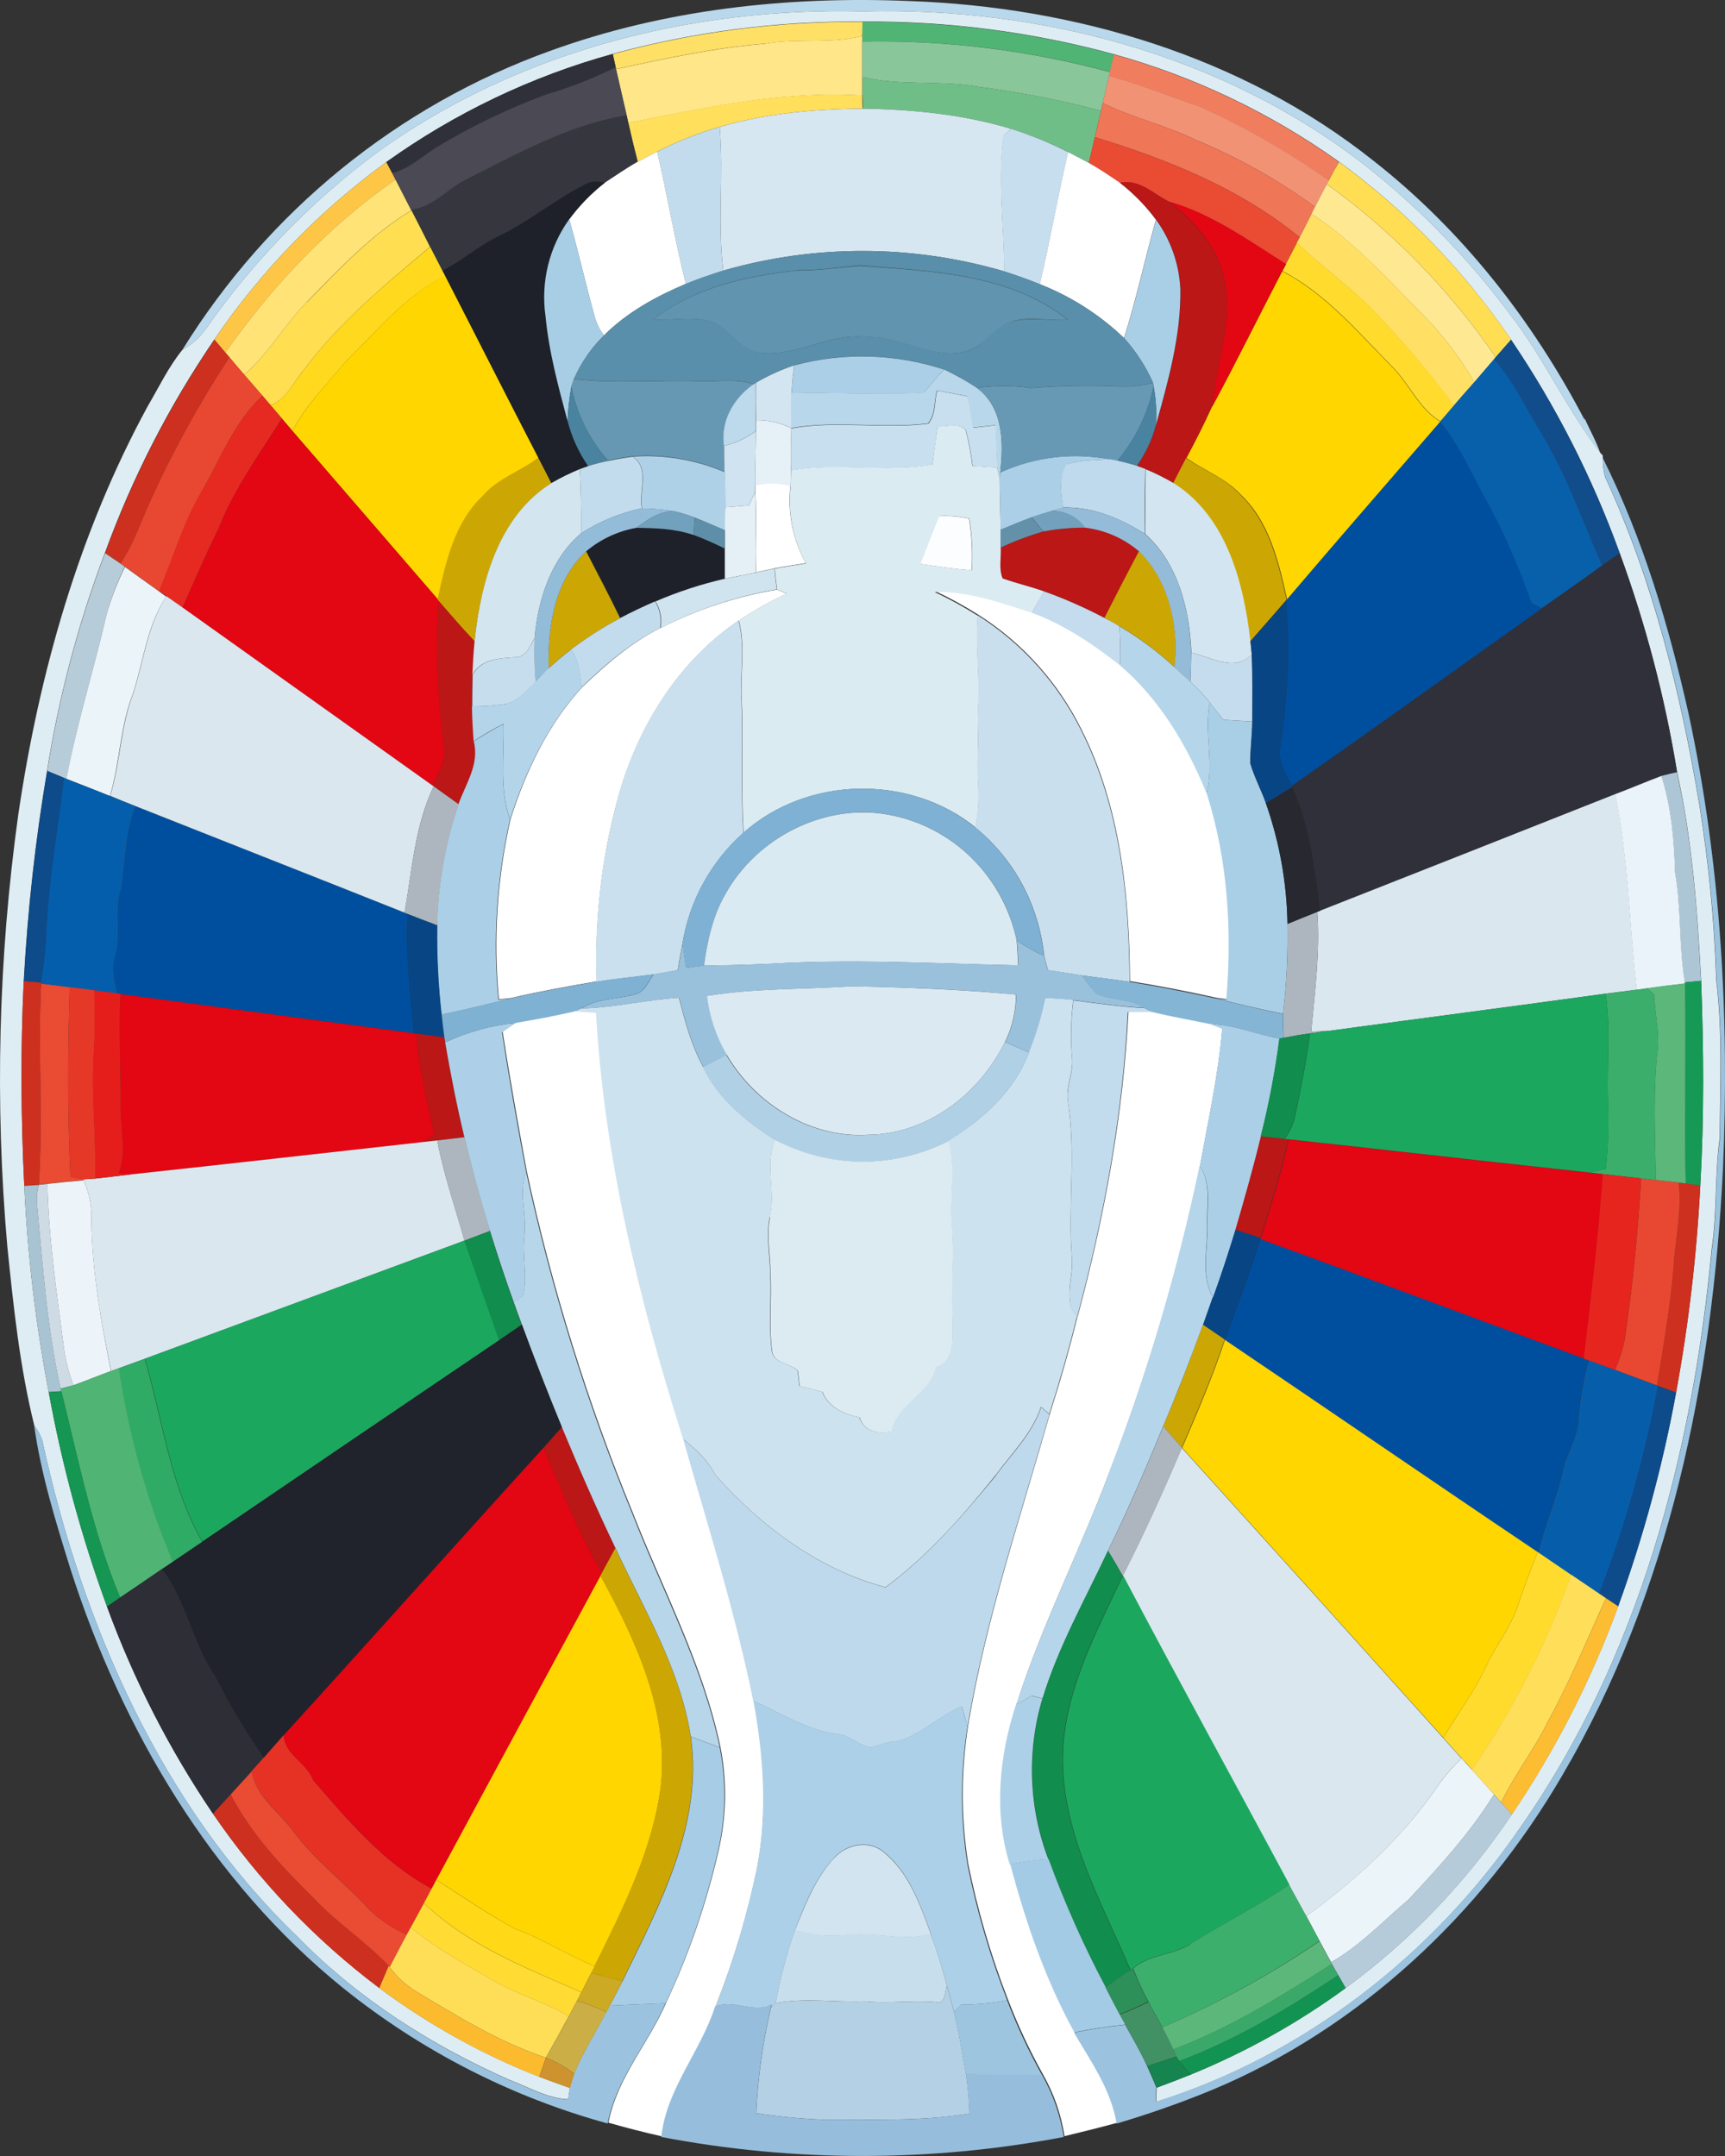 <svg width="32" height="40" viewBox="0 0 32 40" fill="none" xmlns="http://www.w3.org/2000/svg">
	<rect x="0" y="0" width="32" height="40" fill="#333333" stroke="none"/>
	<g id="Layer 1">
		<path id="Vector" d="M10.208 0.943C12.335 0.171 14.617 -0.075 16.865 0.019C19.933 0.126 23.039 1.04 25.478 2.982C27.115 4.265 28.431 5.943 29.398 7.795L29.393 7.754C29.488 7.973 29.608 8.177 29.685 8.404C29.061 7.593 28.64 6.636 28.009 5.828C27.237 4.791 26.334 3.862 25.322 3.067C22.684 1.013 19.295 0.127 16.004 0.211C12.825 0.132 9.575 0.956 6.971 2.848C5.757 3.754 4.693 4.852 3.82 6.1C3.705 6.262 3.556 6.396 3.383 6.491C4.979 3.914 7.383 1.959 10.208 0.943Z" fill="#BAD8EB" />
		<path id="Vector_2" d="M6.97 2.848C9.575 0.956 12.825 0.132 16.004 0.211C19.295 0.127 22.683 1.013 25.322 3.067C26.334 3.862 27.237 4.791 28.009 5.828C28.64 6.636 29.061 7.593 29.685 8.4L29.733 8.452V8.495C29.729 8.619 29.745 8.743 29.78 8.861C30.666 10.777 31.175 12.849 31.524 14.929C31.697 16.008 31.802 17.097 31.838 18.189C31.957 19.155 31.908 20.135 31.902 21.108C31.807 21.794 31.856 22.492 31.752 23.178C31.4 26.953 30.398 30.767 28.213 33.89C26.584 36.274 24.181 38.138 21.447 38.996C21.447 38.908 21.453 38.82 21.458 38.732C21.669 38.653 21.881 38.573 22.091 38.489C23.109 38.073 24.073 37.534 24.963 36.883C26.167 35.998 27.21 34.908 28.047 33.66C28.858 32.46 29.52 31.163 30.019 29.798C30.486 28.509 30.846 27.182 31.093 25.831C31.326 24.562 31.476 23.278 31.542 21.989C31.614 20.725 31.605 19.456 31.557 18.191C31.49 16.895 31.393 15.59 31.111 14.321C30.885 12.935 30.528 11.573 30.045 10.256C29.539 8.856 28.861 7.527 28.029 6.298C27.159 5.02 26.079 3.904 24.836 2.998C23.57 2.096 22.16 1.422 20.669 1.007C19.147 0.591 17.577 0.388 16.001 0.401C14.437 0.385 12.878 0.586 11.367 0.999C9.863 1.415 8.441 2.094 7.166 3.007C5.924 3.91 4.845 5.023 3.975 6.299C3.138 7.526 2.455 8.856 1.946 10.257C1.451 11.564 1.092 12.92 0.873 14.302C0.655 15.592 0.511 16.893 0.44 18.2C0.38 19.467 0.388 20.734 0.45 22.001C0.51 23.287 0.662 24.566 0.904 25.829C1.151 27.185 1.512 28.516 1.985 29.808C2.482 31.165 3.142 32.455 3.95 33.648C4.798 34.891 5.841 35.984 7.037 36.883C7.95 37.562 8.947 38.116 10.002 38.529C10.193 38.602 10.383 38.668 10.572 38.737C10.559 38.806 10.549 38.877 10.54 38.947C10.154 38.931 9.813 38.725 9.46 38.592C8.006 37.951 6.632 37.076 5.511 35.925C2.986 33.492 1.521 30.124 0.782 26.714C0.746 26.618 0.696 26.528 0.636 26.447C0.367 25.364 0.25 24.239 0.136 23.128C-0.098 20.46 -0.03 17.774 0.338 15.122C0.724 12.486 1.465 9.88 2.739 7.539C2.946 7.187 3.125 6.808 3.383 6.491C3.556 6.396 3.705 6.262 3.82 6.1C4.693 4.852 5.757 3.754 6.97 2.848Z" fill="#DEEDF3" />
		<path id="Vector_3" d="M11.368 1.005C12.878 0.592 14.437 0.391 16.001 0.407C16.001 0.472 16.001 0.6 15.996 0.667C15.41 0.818 14.799 0.707 14.206 0.809C13.268 0.881 12.347 1.081 11.428 1.282L11.421 1.245L11.368 1.005Z" fill="#FFE066" />
		<path id="Vector_4" d="M16.001 0.407C17.577 0.393 19.147 0.597 20.669 1.012C20.642 1.119 20.615 1.227 20.59 1.335C19.092 0.93 17.546 0.74 15.996 0.772V0.667C15.996 0.602 15.996 0.474 16 0.407" fill="#50B475" />
		<path id="Vector_5" d="M14.206 0.808C14.799 0.706 15.41 0.817 15.996 0.667V0.772C15.996 0.991 15.996 1.211 15.996 1.431C15.996 1.545 15.996 1.658 15.996 1.772C14.532 1.681 13.083 1.996 11.656 2.282L11.625 2.142C11.559 1.852 11.494 1.57 11.428 1.284C12.347 1.084 13.267 0.884 14.206 0.811" fill="#FFE688" />
		<path id="Vector_6" d="M15.996 0.772C17.546 0.742 19.092 0.932 20.59 1.338L20.573 1.41C20.533 1.578 20.495 1.745 20.457 1.913L20.424 2.057C19.659 1.854 18.881 1.703 18.097 1.604C17.401 1.489 16.685 1.596 15.995 1.429C15.995 1.209 15.995 0.989 15.995 0.769" fill="#89C699" />
		<path id="Vector_7" d="M7.166 3.007C8.441 2.096 9.863 1.418 11.368 1.004L11.421 1.245C11.007 1.451 10.576 1.62 10.134 1.751C9.42 2.014 8.733 2.345 8.081 2.739C7.819 2.909 7.583 3.132 7.274 3.211L7.166 3.007ZM29.722 10.486C29.829 10.41 29.936 10.335 30.045 10.261C30.528 11.578 30.885 12.939 31.111 14.326C31.016 14.346 30.921 14.369 30.826 14.395C30.541 14.504 30.256 14.625 29.971 14.732C28.142 15.453 26.314 16.174 24.489 16.896C24.389 16.117 24.299 15.322 23.973 14.6L23.96 14.573C25.515 13.49 27.052 12.38 28.598 11.283C28.972 11.016 29.35 10.755 29.722 10.486Z" fill="#2F3039" />
		<path id="Vector_8" d="M20.669 1.013C22.16 1.428 23.57 2.102 24.836 3.005C24.773 3.119 24.711 3.231 24.646 3.346C23.891 2.814 23.088 2.355 22.247 1.975C21.688 1.782 21.138 1.564 20.569 1.408L20.586 1.335C20.611 1.227 20.637 1.12 20.665 1.013" fill="#F07E5E" />
		<path id="Vector_9" d="M11.421 1.246L11.428 1.282C11.494 1.572 11.559 1.854 11.625 2.14C10.545 2.317 9.575 2.867 8.608 3.352C8.277 3.526 8.017 3.856 7.625 3.889C7.53 3.704 7.43 3.519 7.34 3.333L7.277 3.211C7.587 3.133 7.823 2.91 8.085 2.74C8.737 2.346 9.424 2.015 10.137 1.752C10.58 1.621 11.011 1.452 11.425 1.246" fill="#4B4953" />
		<path id="Vector_10" d="M15.994 1.428C16.684 1.595 17.399 1.488 18.096 1.604C18.881 1.702 19.659 1.853 20.424 2.057C20.385 2.219 20.348 2.382 20.311 2.544C20.274 2.707 20.236 2.863 20.199 3.022C20.072 2.954 19.945 2.888 19.819 2.823C19.478 2.65 19.124 2.505 18.761 2.39C17.867 2.121 16.932 2.031 16.006 2.014C16.006 1.953 16.006 1.831 16.001 1.769C16.001 1.655 16.001 1.542 16.001 1.428" fill="#70BE87" />
		<path id="Vector_11" d="M20.573 1.407C21.143 1.563 21.692 1.783 22.251 1.974C23.091 2.354 23.895 2.813 24.65 3.346L24.613 3.415C24.538 3.555 24.466 3.696 24.394 3.837C23.706 3.335 22.963 2.918 22.178 2.594C21.622 2.32 21.011 2.189 20.457 1.91C20.495 1.742 20.533 1.575 20.573 1.407Z" fill="#F29274" />
		<path id="Vector_12" d="M11.656 2.279C13.081 1.989 14.532 1.678 15.996 1.769C15.996 1.831 15.996 1.953 16.001 2.014C15.109 2.025 14.21 2.103 13.35 2.354C12.95 2.47 12.562 2.624 12.191 2.815C12.069 2.875 11.948 2.937 11.83 3.002C11.767 2.761 11.709 2.52 11.656 2.279Z" fill="#FFDF5B" />
		<path id="Vector_13" d="M20.457 1.91C21.011 2.189 21.623 2.321 22.178 2.595C22.963 2.919 23.706 3.336 24.394 3.837L24.329 3.97C24.256 4.114 24.184 4.259 24.111 4.404C23.006 3.497 21.659 2.956 20.312 2.545C20.349 2.382 20.386 2.219 20.425 2.057L20.459 1.91" fill="#EF7657" />
		<path id="Vector_14" d="M16.001 2.015C16.93 2.031 17.865 2.121 18.756 2.39L18.619 2.515C18.506 3.35 18.627 4.195 18.631 5.035C16.929 4.535 15.122 4.53 13.417 5.02C13.307 4.137 13.428 3.242 13.35 2.355C14.211 2.103 15.109 2.025 16.001 2.015Z" fill="#D7E7F1" />
		<path id="Vector_15" d="M8.608 3.352C9.575 2.87 10.547 2.314 11.625 2.14L11.656 2.28C11.71 2.521 11.768 2.762 11.83 3.003C11.62 3.12 11.425 3.258 11.224 3.389C11.106 3.376 10.982 3.345 10.877 3.416C10.315 3.696 9.832 4.107 9.262 4.382C8.882 4.558 8.575 4.843 8.204 5.027C8.129 4.879 8.053 4.731 7.98 4.581C7.866 4.356 7.753 4.129 7.636 3.906L7.628 3.89C8.02 3.857 8.28 3.527 8.611 3.353" fill="#35363E" />
		<path id="Vector_16" d="M12.191 2.816C12.562 2.625 12.95 2.47 13.35 2.355C13.428 3.242 13.307 4.137 13.416 5.021C13.183 5.096 12.95 5.176 12.723 5.268C12.519 4.457 12.38 3.627 12.191 2.816Z" fill="#C3DCED" />
		<path id="Vector_17" d="M18.759 2.39C19.122 2.505 19.476 2.65 19.817 2.824C19.627 3.638 19.479 4.465 19.292 5.274C19.073 5.185 18.852 5.107 18.627 5.035C18.627 4.195 18.501 3.35 18.614 2.515L18.757 2.39" fill="#C6DEEE" />
		<path id="Vector_18" d="M20.31 2.545C21.659 2.958 23.006 3.497 24.11 4.405L24.057 4.506L23.853 4.9C23.158 4.462 22.48 3.967 21.681 3.741C21.396 3.597 21.118 3.311 20.773 3.394C20.583 3.262 20.393 3.137 20.196 3.025C20.233 2.865 20.271 2.706 20.308 2.547M0.761 18.248C0.939 18.268 1.117 18.288 1.295 18.31C1.256 19.485 1.251 20.658 1.308 21.832L1.537 21.878L1.553 21.894C1.328 21.916 1.104 21.936 0.88 21.96L0.719 21.98C0.8 20.739 0.7 19.492 0.761 18.248ZM4.276 33.292C4.408 33.148 4.54 33.004 4.671 32.86C4.748 33.343 5.183 33.613 5.447 33.982C5.853 34.533 6.408 34.935 6.864 35.439C7.065 35.628 7.296 35.783 7.546 35.896C7.439 36.096 7.335 36.297 7.23 36.498L7.212 36.477C6.784 36.023 6.254 35.683 5.827 35.228C5.241 34.649 4.662 34.037 4.276 33.292Z" fill="#E94B33" />
		<path id="Vector_19" d="M11.83 3.002C11.948 2.937 12.07 2.875 12.191 2.814C12.381 3.629 12.519 4.456 12.723 5.267C12.171 5.5 11.633 5.794 11.203 6.224C11.126 6.122 11.068 6.006 11.033 5.882C10.866 5.279 10.729 4.67 10.558 4.069C10.748 3.812 10.972 3.582 11.223 3.387C11.424 3.257 11.619 3.119 11.829 3.001M19.816 2.822C19.943 2.887 20.07 2.953 20.196 3.021C20.393 3.133 20.584 3.259 20.773 3.39C21.026 3.586 21.252 3.817 21.443 4.075C21.24 4.806 21.079 5.549 20.852 6.272C20.4 5.839 19.869 5.5 19.29 5.273C19.48 4.459 19.626 3.631 19.815 2.822M14.005 9.002C14.222 8.951 14.448 8.954 14.664 9.008C14.606 9.507 14.706 10.011 14.949 10.448C14.754 10.478 14.561 10.508 14.369 10.544C14.255 10.568 14.141 10.592 14.027 10.617C14.001 10.117 14.046 9.617 14.01 9.117V9.002M12.255 11.65C12.936 11.304 13.664 11.065 14.415 10.939L14.594 11.013C14.287 11.158 13.99 11.325 13.706 11.514C12.572 12.277 11.815 13.511 11.458 14.828C11.16 15.927 11.029 17.067 11.071 18.207C10.536 18.298 10.002 18.394 9.474 18.517L9.255 18.539C9.149 17.421 9.222 16.292 9.471 15.197C9.756 14.303 10.166 13.441 10.801 12.747C11.243 12.326 11.711 11.919 12.259 11.645M17.346 10.969C17.968 10.957 18.562 11.171 19.151 11.356C19.751 11.577 20.291 11.935 20.791 12.335C21.526 12.962 22.026 13.814 22.393 14.706C22.787 15.94 22.868 17.251 22.759 18.537L22.562 18.511C22.031 18.393 21.497 18.289 20.962 18.203C20.951 16.612 20.787 14.966 20.06 13.531C19.627 12.659 18.966 11.924 18.151 11.407C17.892 11.243 17.624 11.096 17.348 10.966M9.576 18.964C9.943 18.902 10.309 18.836 10.671 18.75C10.803 18.757 10.934 18.767 11.067 18.778C11.22 21.475 11.867 24.114 12.681 26.678C13.139 28.289 13.649 29.889 13.983 31.534C14.173 32.547 14.24 33.597 14.054 34.615C13.872 35.503 13.613 36.373 13.279 37.214C13.013 38.052 12.378 38.741 12.281 39.636C11.947 39.561 11.616 39.476 11.287 39.382C11.446 38.548 12.032 37.911 12.36 37.151C12.785 36.244 13.111 35.294 13.334 34.316C13.478 33.689 13.488 33.038 13.363 32.407C13.044 30.883 12.298 29.501 11.737 28.062C10.897 26.014 10.239 23.894 9.771 21.726C9.612 20.865 9.457 20.005 9.324 19.14C9.407 19.081 9.492 19.023 9.577 18.966M19.991 24.427C20.488 22.576 20.839 20.679 20.934 18.76H21.385C21.741 18.847 22.103 18.909 22.462 18.984L22.677 19.066C22.604 19.925 22.419 20.77 22.264 21.615C21.854 23.575 21.285 25.497 20.562 27.36C20.024 28.789 19.327 30.154 18.861 31.609C18.551 32.56 18.447 33.603 18.747 34.573C19.032 35.652 19.4 36.718 19.938 37.697C20.252 38.233 20.622 38.754 20.728 39.383C20.402 39.473 20.074 39.553 19.747 39.632C19.684 39.224 19.546 38.831 19.341 38.474C19.093 38.029 18.878 37.567 18.696 37.091C18.379 36.276 18.133 35.434 17.96 34.575C17.826 33.725 17.826 32.86 17.96 32.01C18.291 30.038 18.933 28.139 19.48 26.217C19.67 25.622 19.841 25.022 19.991 24.415" fill="white" />
		<path id="Vector_20" d="M3.976 6.299C4.845 5.024 5.924 3.91 7.166 3.008L7.274 3.212L7.336 3.333C6.1 4.191 5.049 5.311 4.181 6.543C4.111 6.462 4.042 6.38 3.975 6.299" fill="#FDC647" />
		<path id="Vector_21" d="M24.65 3.346C24.711 3.231 24.773 3.118 24.84 3.004C26.083 3.909 27.163 5.025 28.033 6.303C27.938 6.411 27.843 6.519 27.748 6.628C26.894 5.38 25.834 4.294 24.614 3.415L24.65 3.346Z" fill="#FFDE54" />
		<path id="Vector_22" d="M7.336 3.332C7.431 3.518 7.526 3.703 7.621 3.888L7.629 3.904C6.889 4.35 6.292 4.989 5.69 5.605C5.275 6.027 4.983 6.565 4.531 6.951C4.436 6.845 4.347 6.737 4.256 6.628L4.181 6.541C5.049 5.309 6.1 4.189 7.336 3.332Z" fill="#FFE377" />
		<path id="Vector_23" d="M10.876 3.414C10.982 3.343 11.106 3.373 11.224 3.387C10.973 3.582 10.749 3.812 10.559 4.069C10.19 4.582 10.031 5.222 10.117 5.852C10.179 6.519 10.356 7.168 10.528 7.812C10.604 8.111 10.733 8.394 10.908 8.647L10.755 8.702C10.573 8.777 10.396 8.864 10.226 8.963C10.145 8.807 10.065 8.65 9.984 8.495C9.405 7.373 8.835 6.243 8.256 5.116L8.206 5.02C8.578 4.836 8.889 4.551 9.264 4.375C9.829 4.1 10.315 3.688 10.879 3.409M10.879 10.223C11.148 9.999 11.469 9.849 11.811 9.788C12.167 9.788 12.53 9.802 12.871 9.919C13.07 9.991 13.262 10.081 13.454 10.172V10.73C13.01 10.832 12.577 10.973 12.159 11.153C11.938 11.247 11.722 11.351 11.51 11.463C11.308 11.045 11.092 10.634 10.879 10.223Z" fill="#1E2129" />
		<path id="Vector_24" d="M20.774 3.392C21.12 3.309 21.395 3.595 21.683 3.739C22.121 4.086 22.528 4.512 22.68 5.071C22.916 5.897 22.561 6.723 22.49 7.544C22.34 7.867 22.177 8.184 22.015 8.498C21.933 8.653 21.854 8.809 21.776 8.965C21.607 8.866 21.431 8.779 21.251 8.704L21.089 8.644C21.251 8.418 21.371 8.165 21.445 7.896C21.674 7.069 21.914 6.227 21.9 5.36C21.877 4.897 21.72 4.451 21.449 4.077C21.258 3.818 21.032 3.588 20.778 3.392M19.353 9.861C19.61 9.812 19.87 9.789 20.131 9.79C20.499 9.834 20.847 9.986 21.131 10.228C20.912 10.638 20.7 11.052 20.488 11.466C20.126 11.274 19.751 11.109 19.366 10.971C19.112 10.881 18.85 10.822 18.598 10.732C18.522 10.557 18.573 10.345 18.562 10.16C18.818 10.04 19.082 9.94 19.353 9.861ZM8.145 11.146C8.36 11.399 8.575 11.653 8.81 11.892C8.79 12.101 8.777 12.309 8.768 12.517C8.758 12.726 8.758 12.911 8.761 13.108C8.761 13.322 8.776 13.537 8.793 13.751C8.906 14.176 8.646 14.54 8.508 14.92L8.045 14.589L8.022 14.574C8.127 14.352 8.28 14.127 8.235 13.869C8.128 12.966 8.045 12.054 8.147 11.146M7.724 19.174L8.243 19.243C8.243 19.267 8.254 19.315 8.258 19.34C8.36 19.929 8.469 20.519 8.613 21.1L8.112 21.159L7.845 21.189C7.918 21.138 7.99 21.092 8.061 21.034C7.921 20.42 7.763 19.806 7.724 19.174ZM22.911 22.817C23.084 22.243 23.249 21.666 23.386 21.079L23.827 21.127L23.901 21.134C23.758 21.754 23.574 22.363 23.383 22.969L22.908 22.814M10.081 26.859C10.195 26.733 10.309 26.603 10.422 26.473C10.735 27.231 11.063 27.983 11.418 28.723C11.334 28.875 11.251 29.028 11.169 29.181C10.735 28.444 10.409 27.645 10.081 26.857" fill="#BA1716" />
		<path id="Vector_25" d="M24.394 3.838C24.466 3.697 24.538 3.556 24.613 3.416C25.833 4.294 26.893 5.381 27.747 6.628L27.716 6.665C27.593 6.807 27.471 6.955 27.349 7.093C27.072 6.611 26.732 6.171 26.339 5.783C25.701 5.142 25.094 4.456 24.328 3.97L24.393 3.838" fill="#FFE892" />
		<path id="Vector_26" d="M21.683 3.739C22.481 3.967 23.16 4.461 23.855 4.897L23.787 5.027C23.354 5.865 22.938 6.712 22.49 7.537C22.561 6.716 22.916 5.896 22.68 5.064C22.528 4.505 22.121 4.08 21.683 3.733M5.226 7.763C5.29 7.839 5.356 7.917 5.423 7.994C6.325 9.037 7.226 10.079 8.126 11.12L8.147 11.145C8.052 12.053 8.128 12.965 8.235 13.868C8.28 14.127 8.127 14.351 8.022 14.573L3.387 11.271C3.605 10.788 3.812 10.294 4.052 9.817C4.337 9.074 4.812 8.43 5.231 7.763M2.237 18.441L7.672 19.169L7.724 19.177C7.763 19.808 7.922 20.422 8.061 21.036C7.99 21.089 7.918 21.14 7.846 21.191C6.041 21.391 4.236 21.595 2.431 21.79L2.206 21.775C2.348 21.389 2.246 20.975 2.238 20.577C2.246 19.865 2.198 19.153 2.238 18.441M23.906 21.14C25.766 21.34 27.623 21.556 29.483 21.756L29.736 21.785C29.655 22.93 29.515 24.067 29.382 25.207C27.382 24.471 25.386 23.72 23.383 22.992L23.389 22.974C23.578 22.369 23.768 21.759 23.906 21.14ZM5.261 32.192C6.876 30.421 8.469 28.632 10.081 26.858C10.413 27.646 10.735 28.445 11.169 29.182C11.163 29.195 11.148 29.222 11.141 29.235C10.127 31.115 9.112 32.996 8.094 34.876L8.007 35.041C7.126 34.573 6.461 33.776 5.807 33.026C5.686 32.691 5.285 32.571 5.261 32.192Z" fill="#E30613" />
		<path id="Vector_27" d="M5.694 5.606C6.295 4.99 6.893 4.35 7.633 3.904C7.75 4.128 7.863 4.355 7.977 4.58C7.138 5.283 6.283 5.99 5.624 6.879C5.434 7.104 5.311 7.411 5.021 7.52L4.871 7.344C4.758 7.212 4.644 7.082 4.531 6.952C4.982 6.565 5.275 6.027 5.694 5.6" fill="#FFDE52" />
		<path id="Vector_28" d="M24.111 4.404C24.185 4.259 24.256 4.115 24.329 3.97C25.096 4.452 25.703 5.142 26.34 5.782C26.733 6.17 27.073 6.611 27.35 7.092C27.223 7.236 27.097 7.382 26.97 7.525C26.526 6.928 26.046 6.36 25.532 5.824C25.08 5.341 24.532 4.963 24.055 4.506L24.111 4.404Z" fill="#FFDF64" />
		<path id="Vector_29" d="M10.118 5.853C10.032 5.222 10.19 4.583 10.559 4.069C10.729 4.671 10.866 5.28 11.034 5.883C11.069 6.007 11.127 6.123 11.204 6.224C10.969 6.455 10.779 6.73 10.646 7.034L10.6 7.166C10.561 7.379 10.537 7.596 10.529 7.813C10.357 7.169 10.18 6.52 10.119 5.853" fill="#A8CEE6" />
		<path id="Vector_30" d="M21.445 4.076C21.716 4.45 21.873 4.896 21.896 5.359C21.91 6.228 21.67 7.068 21.441 7.895C21.459 7.652 21.446 7.407 21.4 7.168C21.4 7.15 21.392 7.116 21.388 7.098C21.254 6.797 21.074 6.519 20.854 6.275C21.081 5.552 21.242 4.809 21.445 4.078M22.383 14.72C22.531 14.164 22.331 13.589 22.442 13.034L22.694 13.356L23.229 13.387C23.229 13.646 23.189 13.903 23.192 14.159C23.266 14.414 23.393 14.649 23.482 14.899C23.735 15.618 23.871 16.374 23.883 17.138C23.894 17.697 23.867 18.255 23.801 18.81C23.382 18.725 22.966 18.626 22.552 18.521L22.748 18.547C22.857 17.261 22.777 15.949 22.383 14.715" fill="#A9CFE7" />
		<path id="Vector_31" d="M23.855 4.899L24.059 4.505C24.534 4.963 25.084 5.339 25.536 5.823C26.051 6.359 26.533 6.927 26.978 7.525C26.893 7.621 26.809 7.718 26.726 7.82C26.32 7.583 26.145 7.113 25.817 6.792C25.189 6.155 24.594 5.446 23.791 5.029L23.86 4.899M28.527 28.79L28.542 28.799C28.744 28.935 28.945 29.073 29.148 29.211C28.698 30.497 28.079 31.715 27.308 32.832C27.26 32.779 27.165 32.675 27.118 32.622C27.002 32.495 26.887 32.37 26.775 32.241C27.034 31.798 27.351 31.389 27.567 30.919C27.743 30.533 28.022 30.199 28.156 29.792C28.269 29.454 28.395 29.121 28.526 28.79" fill="#FFDB2E" />
		<path id="Vector_32" d="M7.98 4.581C8.055 4.729 8.132 4.878 8.209 5.026L8.259 5.122C7.518 5.481 6.994 6.148 6.411 6.71C6.072 7.129 5.676 7.507 5.426 7.994C5.359 7.916 5.293 7.839 5.229 7.763C5.164 7.687 5.09 7.602 5.021 7.521C5.306 7.412 5.436 7.104 5.624 6.88C6.283 5.99 7.138 5.283 7.98 4.581Z" fill="#FFD91E" />
		<path id="Vector_33" d="M13.416 5.02C15.121 4.53 16.927 4.535 18.629 5.035C18.852 5.107 19.073 5.185 19.294 5.274C19.873 5.502 20.403 5.842 20.854 6.275C21.074 6.52 21.255 6.799 21.388 7.101C21.193 7.152 20.991 7.176 20.79 7.169C20.233 7.145 19.677 7.154 19.122 7.197C18.791 7.149 18.456 7.149 18.126 7.197C17.931 7.068 17.727 6.953 17.515 6.855C16.614 6.558 15.648 6.531 14.732 6.776C14.483 6.86 14.242 6.97 14.015 7.104L13.979 7.127C13.661 7.019 13.325 7.084 12.999 7.071C12.215 7.044 11.427 7.122 10.645 7.031C10.778 6.728 10.968 6.453 11.203 6.222C11.633 5.793 12.171 5.498 12.723 5.265C12.95 5.169 13.183 5.094 13.416 5.018M14.78 5.018C13.848 5.115 12.867 5.335 12.115 5.93C12.461 5.947 12.813 5.864 13.154 5.959C13.507 6.038 13.668 6.447 14.02 6.529C14.736 6.658 15.387 6.161 16.11 6.253C16.727 6.245 17.285 6.666 17.909 6.52C18.263 6.447 18.427 6.043 18.775 5.961C19.122 5.879 19.463 5.955 19.807 5.93C18.714 5.064 17.265 5.03 15.946 4.924C15.558 4.959 15.17 5.02 14.78 5.013" fill="#598FAA" />
		<path id="Vector_34" d="M14.78 5.02C15.17 5.02 15.557 4.966 15.946 4.931C17.265 5.033 18.711 5.067 19.805 5.932C19.46 5.957 19.11 5.866 18.772 5.963C18.434 6.059 18.26 6.446 17.906 6.522C17.282 6.669 16.724 6.248 16.107 6.255C15.387 6.159 14.736 6.66 14.017 6.532C13.665 6.449 13.504 6.04 13.152 5.961C12.81 5.864 12.458 5.949 12.112 5.932C12.864 5.337 13.845 5.121 14.777 5.02" fill="#6094AF" />
		<path id="Vector_35" d="M22.49 7.543C22.938 6.713 23.355 5.866 23.787 5.033C24.589 5.449 25.184 6.159 25.813 6.795C26.14 7.116 26.315 7.586 26.721 7.823L26.716 7.829C25.766 8.926 24.816 10.02 23.877 11.122C23.721 10.426 23.547 9.674 23.012 9.173C22.734 8.869 22.34 8.733 22.011 8.497C22.178 8.183 22.34 7.866 22.486 7.543M6.411 6.709C6.995 6.147 7.518 5.482 8.256 5.117C8.835 6.243 9.405 7.372 9.987 8.496C9.656 8.751 9.237 8.876 8.959 9.204C8.434 9.701 8.274 10.439 8.126 11.121C7.227 10.079 6.327 9.037 5.426 7.994C5.676 7.511 6.072 7.125 6.411 6.709ZM22.719 24.85L22.732 24.859C24.665 26.164 26.587 27.487 28.527 28.789C28.395 29.121 28.269 29.453 28.156 29.791C28.022 30.199 27.743 30.532 27.567 30.92C27.352 31.388 27.034 31.798 26.775 32.24C25.163 30.445 23.549 28.653 21.931 26.864V26.859C22.215 26.196 22.5 25.535 22.726 24.85M8.095 34.875C9.108 32.996 10.123 31.115 11.141 29.234C11.794 30.428 12.422 31.759 12.258 33.164C12.097 34.347 11.552 35.425 11.031 36.479C10.524 36.272 10.064 35.968 9.55 35.782C9.048 35.509 8.574 35.185 8.095 34.875Z" fill="#FFD600" />
		<path id="Vector_36" d="M3.976 6.298C4.043 6.379 4.113 6.461 4.182 6.542L4.256 6.63C3.694 7.485 3.2 8.383 2.778 9.318C2.606 9.704 2.474 10.106 2.235 10.455C2.14 10.389 2.045 10.325 1.95 10.262C2.46 8.861 3.142 7.531 3.98 6.303M0.44 18.2L0.763 18.23L0.761 18.248C0.7 19.491 0.8 20.739 0.72 21.98L0.45 21.997C0.388 20.73 0.38 19.462 0.44 18.196M31.139 21.94L31.271 21.956L31.542 21.993C31.476 23.283 31.326 24.566 31.093 25.836L30.754 25.711L30.738 25.705C30.853 24.98 30.984 24.256 31.044 23.521C31.076 22.993 31.203 22.471 31.139 21.94ZM3.95 33.648C4.057 33.528 4.166 33.41 4.275 33.292C4.661 34.036 5.24 34.644 5.826 35.228C6.254 35.682 6.783 36.022 7.211 36.476C7.153 36.612 7.094 36.748 7.037 36.886C5.841 35.985 4.798 34.892 3.95 33.648Z" fill="#CD301F" />
		<path id="Vector_37" d="M28.03 6.303C28.861 7.532 29.539 8.861 30.045 10.261C29.936 10.336 29.829 10.41 29.722 10.486C29.342 9.617 29.028 8.718 28.523 7.916C28.268 7.49 28.049 7.037 27.717 6.661L27.748 6.624C27.843 6.516 27.934 6.408 28.033 6.3" fill="#114D8B" />
		<path id="Vector_38" d="M4.256 6.63C4.351 6.738 4.438 6.846 4.531 6.952C4.644 7.083 4.758 7.213 4.871 7.344C4.348 7.82 4.092 8.51 3.745 9.114C3.401 9.694 3.214 10.349 2.952 10.969C2.74 10.819 2.529 10.665 2.318 10.513L2.234 10.455C2.474 10.107 2.606 9.701 2.778 9.318C3.2 8.384 3.694 7.485 4.256 6.63ZM30.444 21.862L30.715 21.893L31.139 21.94C31.203 22.471 31.076 22.994 31.044 23.522C30.984 24.256 30.854 24.98 30.738 25.705C30.477 25.608 30.219 25.512 29.96 25.415C30.033 25.247 30.091 25.072 30.132 24.893C30.287 23.888 30.382 22.874 30.444 21.859" fill="#E84831" />
		<path id="Vector_39" d="M14.732 6.779C15.648 6.533 16.614 6.561 17.515 6.857C17.376 6.989 17.265 7.147 17.135 7.287C16.32 7.339 15.502 7.275 14.685 7.298C14.693 7.124 14.712 6.952 14.733 6.779M18.556 8.765C19.193 8.475 19.901 8.39 20.586 8.522C20.317 8.536 20.042 8.534 19.784 8.619C19.628 8.861 19.689 9.155 19.723 9.421L19.513 9.48C19.385 9.517 19.26 9.557 19.133 9.601C18.943 9.671 18.753 9.75 18.563 9.829C18.557 9.514 18.548 9.199 18.544 8.884L18.555 8.768M9.341 13.43C9.358 14.022 9.256 14.636 9.461 15.206C9.212 16.301 9.139 17.429 9.246 18.548L9.464 18.525C9.04 18.634 8.616 18.736 8.188 18.825C8.126 18.275 8.099 17.722 8.107 17.169C8.123 16.404 8.257 15.646 8.503 14.923C8.639 14.543 8.898 14.179 8.788 13.754C8.968 13.638 9.153 13.531 9.343 13.43" fill="#AACFE7" />
		<path id="Vector_40" d="M27.349 7.092C27.472 6.95 27.594 6.802 27.717 6.664C28.05 7.036 28.268 7.49 28.524 7.919C29.028 8.722 29.343 9.623 29.722 10.489C29.35 10.759 28.972 11.02 28.598 11.286L28.408 11.19C28.155 10.458 27.837 9.752 27.458 9.08C27.234 8.647 27.021 8.203 26.712 7.825L26.717 7.819C26.8 7.722 26.884 7.626 26.97 7.523C27.093 7.379 27.219 7.234 27.349 7.091" fill="#085FAA" />
		<path id="Vector_41" d="M14.015 7.106C14.242 6.972 14.482 6.862 14.732 6.778C14.711 6.951 14.692 7.124 14.684 7.298C14.677 7.514 14.684 7.729 14.684 7.945C14.479 7.841 14.253 7.79 14.024 7.797C14.019 7.566 14.018 7.335 14.02 7.106" fill="#D2E5F0" />
		<path id="Vector_42" d="M17.134 7.286C17.266 7.147 17.376 6.989 17.515 6.856C17.726 6.955 17.93 7.069 18.125 7.198C18.612 7.562 18.62 8.212 18.555 8.764L18.544 8.88C18.533 8.829 18.509 8.725 18.497 8.674C18.482 8.411 18.48 8.149 18.464 7.888L18.05 7.931C18.015 7.738 17.982 7.545 17.949 7.352C17.759 7.313 17.569 7.276 17.379 7.243C17.326 7.443 17.357 7.695 17.214 7.855C16.373 7.96 15.514 7.792 14.674 7.942C14.674 7.726 14.674 7.511 14.674 7.295C15.491 7.272 16.31 7.335 17.125 7.283" fill="#B9D7EB" />
		<path id="Vector_43" d="M10.599 7.165L10.645 7.033C11.427 7.124 12.215 7.046 13 7.073C13.325 7.085 13.665 7.021 13.979 7.129C13.613 7.389 13.368 7.805 13.434 8.272C13.434 8.434 13.434 8.596 13.442 8.755C12.903 8.523 12.317 8.423 11.732 8.465C11.579 8.486 11.426 8.512 11.275 8.543C10.931 8.151 10.697 7.673 10.595 7.159" fill="#6698B3" />
		<path id="Vector_44" d="M13.979 7.129L14.015 7.106C14.015 7.336 14.015 7.567 14.02 7.797V7.998C13.842 8.128 13.642 8.221 13.43 8.272C13.364 7.806 13.609 7.389 13.975 7.129" fill="#BDD9EC" />
		<path id="Vector_45" d="M18.126 7.199C18.456 7.15 18.791 7.15 19.122 7.199C19.676 7.155 20.233 7.146 20.79 7.171C20.991 7.177 21.193 7.154 21.388 7.102C21.388 7.119 21.397 7.154 21.4 7.172C21.291 7.681 21.059 8.155 20.726 8.55L20.585 8.525C19.9 8.393 19.192 8.478 18.555 8.768C18.621 8.215 18.612 7.566 18.126 7.202" fill="#6799B4" />
		<path id="Vector_46" d="M10.599 7.165C10.701 7.68 10.936 8.157 11.279 8.55C11.154 8.577 11.03 8.608 10.91 8.646C10.735 8.393 10.606 8.11 10.53 7.811C10.538 7.594 10.562 7.378 10.601 7.164M20.726 8.547C21.059 8.151 21.291 7.677 21.4 7.168C21.446 7.407 21.459 7.652 21.441 7.895C21.369 8.164 21.249 8.417 21.089 8.643C20.97 8.606 20.849 8.575 20.73 8.547" fill="#49839F" />
		<path id="Vector_47" d="M17.384 7.246C17.574 7.28 17.764 7.317 17.954 7.355C17.988 7.548 18.021 7.741 18.056 7.935L18.47 7.891C18.486 8.153 18.487 8.414 18.502 8.677L18.042 8.646C18.018 8.42 17.976 8.197 17.917 7.978C17.783 7.831 17.565 7.929 17.394 7.912C17.364 8.148 17.333 8.383 17.299 8.619C16.433 8.779 15.543 8.575 14.674 8.729C14.674 8.469 14.674 8.209 14.68 7.948C15.52 7.798 16.378 7.966 17.22 7.861C17.363 7.701 17.332 7.45 17.384 7.249" fill="#C7DFEE" />
		<path id="Vector_48" d="M3.745 9.114C4.092 8.509 4.348 7.82 4.871 7.344L5.021 7.52C5.09 7.602 5.158 7.682 5.229 7.763C4.809 8.43 4.338 9.075 4.05 9.816C3.812 10.293 3.605 10.782 3.385 11.271L3.083 11.06L2.951 10.963C3.212 10.344 3.399 9.689 3.743 9.109" fill="#E62A21" />
		<path id="Vector_49" d="M14.02 7.797C14.248 7.79 14.475 7.841 14.679 7.945C14.674 8.205 14.679 8.466 14.673 8.726L14.666 9.015C14.45 8.961 14.224 8.958 14.008 9.009C14.002 8.672 14.02 8.333 14.024 8V7.799" fill="#E6F1F7" />
		<path id="Vector_50" d="M17.389 7.91C17.56 7.926 17.779 7.829 17.912 7.975C17.971 8.194 18.013 8.418 18.037 8.644L18.497 8.674C18.51 8.726 18.534 8.83 18.545 8.881C18.545 9.197 18.558 9.512 18.564 9.826C18.564 9.91 18.564 10.076 18.564 10.16C18.575 10.348 18.524 10.557 18.6 10.732C18.852 10.822 19.114 10.882 19.368 10.972C19.292 11.104 19.218 11.237 19.143 11.369C18.556 11.182 17.963 10.968 17.339 10.983C17.615 11.114 17.883 11.261 18.141 11.424C18.094 11.988 18.18 12.551 18.147 13.115C18.162 13.598 18.118 14.091 18.147 14.579C18.162 14.837 18.145 15.097 18.097 15.351C16.87 14.36 14.974 14.396 13.795 15.448C13.742 14.638 13.795 13.825 13.759 13.014C13.725 12.512 13.838 12.004 13.706 11.511C13.99 11.323 14.287 11.155 14.594 11.01L14.415 10.937C14.398 10.807 14.384 10.677 14.372 10.55C14.562 10.514 14.752 10.484 14.952 10.454C14.709 10.017 14.609 9.513 14.667 9.014L14.674 8.725C15.542 8.57 16.433 8.775 17.299 8.615C17.329 8.379 17.36 8.143 17.394 7.908M17.07 10.46C17.387 10.508 17.707 10.556 18.028 10.579C18.048 10.259 18.032 9.938 17.982 9.621C17.8 9.58 17.613 9.565 17.427 9.573C17.297 9.863 17.193 10.167 17.07 10.46Z" fill="#DBEBF2" />
		<path id="Vector_51" d="M23.877 11.119C24.817 10.016 25.769 8.922 26.716 7.826C27.025 8.204 27.237 8.648 27.462 9.081C27.841 9.754 28.159 10.46 28.412 11.191L28.601 11.288C27.056 12.384 25.519 13.495 23.964 14.577C23.855 14.345 23.692 14.112 23.755 13.841C23.897 12.952 23.932 12.048 23.86 11.149L23.881 11.123M2.256 16.483C2.327 15.972 2.328 15.445 2.517 14.959C4.179 15.616 5.841 16.27 7.503 16.932C7.516 16.932 7.542 16.948 7.556 16.952C7.518 17.694 7.612 18.43 7.672 19.166L2.237 18.441L2.178 18.433C2.127 18.202 2.066 17.962 2.141 17.73C2.264 17.323 2.111 16.889 2.256 16.486M22.732 24.859C22.949 24.235 23.191 23.622 23.382 22.99C25.385 23.717 27.381 24.467 29.381 25.205L29.466 25.237C29.368 25.595 29.304 25.962 29.276 26.334C29.268 26.666 29.065 26.945 28.991 27.261C28.881 27.788 28.65 28.276 28.532 28.799L28.518 28.79C26.582 27.488 24.66 26.165 22.724 24.859" fill="#004F9F" />
		<path id="Vector_52" d="M13.434 8.272C13.646 8.221 13.846 8.127 14.024 7.998C14.024 8.334 14.002 8.674 14.007 9.007V9.123C13.969 9.208 13.931 9.293 13.892 9.377L13.455 9.411C13.455 9.193 13.447 8.976 13.441 8.76C13.436 8.597 13.432 8.434 13.433 8.277" fill="#CFE3F0" />
		<path id="Vector_53" d="M9.987 8.497C10.067 8.652 10.147 8.808 10.228 8.965C9.251 9.579 8.922 10.799 8.803 11.893C8.573 11.654 8.358 11.4 8.138 11.147L8.117 11.122C8.265 10.439 8.425 9.703 8.95 9.205C9.229 8.877 9.647 8.752 9.978 8.497M21.763 8.966C21.841 8.81 21.921 8.654 22.003 8.499C22.331 8.731 22.726 8.866 23.003 9.174C23.539 9.68 23.712 10.43 23.868 11.124L23.847 11.149C23.627 11.403 23.406 11.656 23.182 11.91C23.062 10.816 22.741 9.586 21.758 8.969M10.178 12.399C10.159 11.632 10.285 10.772 10.872 10.229C11.085 10.64 11.3 11.05 11.503 11.469C11.186 11.637 10.883 11.831 10.595 12.048C10.451 12.158 10.312 12.274 10.178 12.396M20.488 11.463C20.699 11.05 20.911 10.635 21.13 10.225C21.685 10.77 21.876 11.615 21.787 12.375C21.475 12.086 21.133 11.833 20.767 11.618C20.672 11.564 20.577 11.513 20.488 11.463ZM21.578 26.456C21.847 25.838 22.084 25.206 22.317 24.574L22.719 24.848C22.493 25.532 22.206 26.194 21.924 26.856C21.805 26.725 21.689 26.593 21.578 26.456ZM11.414 28.721C11.941 29.856 12.615 30.957 12.811 32.217C13.043 33.844 12.228 35.345 11.544 36.755C11.354 36.706 11.157 36.658 10.964 36.605C10.979 36.573 11.011 36.509 11.027 36.479C11.548 35.425 12.093 34.348 12.254 33.165C12.418 31.759 11.79 30.429 11.137 29.234C11.145 29.222 11.159 29.195 11.165 29.182C11.248 29.029 11.331 28.876 11.414 28.724" fill="#CCA703" />
		<path id="Vector_54" d="M11.737 8.472C12.322 8.431 12.907 8.53 13.447 8.762C13.453 8.978 13.461 9.195 13.46 9.413C13.46 9.555 13.454 9.702 13.451 9.84C13.261 9.76 13.078 9.678 12.89 9.603C12.766 9.556 12.639 9.517 12.51 9.486C12.312 9.452 12.112 9.435 11.912 9.433C11.848 9.11 12.065 8.693 11.742 8.474" fill="#AFD1E8" />
		<path id="Vector_55" d="M10.91 8.647C11.03 8.609 11.154 8.577 11.279 8.551C11.43 8.52 11.583 8.494 11.737 8.473C12.06 8.692 11.844 9.109 11.907 9.431C11.507 9.515 11.125 9.672 10.78 9.895C10.784 9.497 10.777 9.1 10.757 8.703L10.91 8.648M19.91 18.559C20.351 18.617 20.791 18.68 21.235 18.703L21.374 18.776H20.922C20.828 20.694 20.476 22.592 19.979 24.443C19.708 24.127 19.921 23.703 19.884 23.334C19.808 22.369 19.964 21.394 19.811 20.438C19.768 20.177 19.906 19.93 19.891 19.665C19.857 19.298 19.864 18.928 19.912 18.562" fill="#C2DBED" />
		<path id="Vector_56" d="M19.783 8.616C20.041 8.534 20.317 8.536 20.585 8.52L20.726 8.545C20.846 8.573 20.966 8.604 21.085 8.641L21.248 8.701C21.236 9.103 21.236 9.504 21.24 9.906C20.787 9.616 20.267 9.4 19.72 9.416C19.687 9.149 19.625 8.856 19.781 8.613" fill="#BFDAEC" />
		<path id="Vector_57" d="M29.733 8.497C30.479 9.992 30.96 11.612 31.325 13.244C31.921 16.011 32.085 18.861 31.962 21.687C31.772 25.587 30.969 29.553 28.981 32.939C27.485 35.512 25.209 37.64 22.476 38.778C21.899 39.015 21.311 39.222 20.714 39.398C20.608 38.768 20.239 38.248 19.923 37.712C20.237 37.647 20.554 37.598 20.873 37.566C21.012 37.816 21.158 38.065 21.277 38.326C21.337 38.458 21.393 38.593 21.45 38.727C21.445 38.816 21.441 38.904 21.439 38.993C24.179 38.139 26.582 36.273 28.213 33.89C30.398 30.768 31.402 26.955 31.757 23.183C31.861 22.497 31.809 21.8 31.907 21.113C31.913 20.14 31.962 19.162 31.843 18.194C31.807 17.102 31.702 16.013 31.529 14.934C31.18 12.854 30.674 10.782 29.785 8.866C29.748 8.747 29.73 8.622 29.733 8.497ZM0.636 26.447C0.697 26.529 0.746 26.619 0.782 26.714C1.521 30.125 2.986 33.492 5.511 35.925C6.63 37.075 8.003 37.953 9.458 38.595C9.811 38.728 10.151 38.934 10.537 38.95C10.546 38.88 10.556 38.809 10.57 38.74C10.583 38.67 10.629 38.54 10.649 38.474C10.812 38.075 11.048 37.713 11.245 37.33L11.309 37.21C11.655 37.193 12 37.181 12.346 37.165C12.018 37.925 11.431 38.561 11.273 39.397C9.487 38.906 7.819 38.052 6.368 36.886C3.925 34.913 2.262 32.09 1.304 29.101C1.034 28.232 0.759 27.35 0.633 26.443" fill="#9BC3DF" />
		<path id="Vector_58" d="M10.228 8.963C10.398 8.865 10.575 8.778 10.757 8.703C10.777 9.1 10.784 9.497 10.78 9.894C10.22 10.37 9.982 11.117 9.917 11.835C9.835 11.991 9.75 12.206 9.537 12.195C9.243 12.216 8.927 12.227 8.762 12.517C8.772 12.308 8.784 12.1 8.804 11.892C8.919 10.801 9.249 9.575 10.229 8.963" fill="#D3E6F0" />
		<path id="Vector_59" d="M21.247 8.703C21.428 8.778 21.603 8.865 21.772 8.964C22.753 9.581 23.074 10.811 23.197 11.905C23.202 11.965 23.215 12.084 23.221 12.142C22.911 12.476 22.455 12.192 22.101 12.106C22.067 11.306 21.857 10.454 21.246 9.908C21.246 9.506 21.246 9.105 21.253 8.703" fill="#D3E5F0" />
		<path id="Vector_60" d="M13.893 9.377C13.931 9.293 13.97 9.208 14.008 9.123C14.044 9.622 13.999 10.122 14.025 10.623C13.835 10.663 13.638 10.697 13.446 10.736V10.177C13.446 10.065 13.446 9.952 13.446 9.839C13.446 9.696 13.453 9.549 13.456 9.411L13.893 9.377Z" fill="#E5F0F6" />
		<path id="Vector_61" d="M10.78 9.895C11.125 9.672 11.507 9.515 11.907 9.431C12.108 9.433 12.308 9.451 12.506 9.484C12.235 9.484 12.013 9.639 11.804 9.793C11.461 9.854 11.14 10.004 10.872 10.229C10.285 10.772 10.159 11.632 10.178 12.399C10.093 12.481 10.013 12.568 9.933 12.653C9.91 12.381 9.905 12.108 9.917 11.835C9.982 11.118 10.22 10.371 10.78 9.895Z" fill="#93BCD9" />
		<path id="Vector_62" d="M19.512 9.478L19.722 9.419C20.267 9.403 20.787 9.612 21.242 9.909C21.857 10.455 22.067 11.307 22.097 12.107C22.097 12.287 22.087 12.468 22.081 12.649L21.785 12.378C21.874 11.618 21.683 10.773 21.128 10.228C20.844 9.986 20.496 9.834 20.128 9.79C20.057 9.693 19.963 9.614 19.856 9.559C19.748 9.505 19.63 9.477 19.51 9.478" fill="#94BCD8" />
		<path id="Vector_63" d="M11.804 9.793C12.013 9.639 12.235 9.485 12.506 9.484C12.635 9.515 12.761 9.554 12.886 9.601C12.88 9.682 12.87 9.844 12.864 9.925C12.523 9.808 12.16 9.797 11.804 9.793Z" fill="#72A1BD" />
		<path id="Vector_64" d="M19.135 9.598C19.259 9.553 19.384 9.514 19.515 9.477C19.635 9.476 19.753 9.504 19.861 9.559C19.968 9.613 20.062 9.692 20.133 9.79C19.872 9.788 19.612 9.812 19.355 9.86L19.138 9.598" fill="#73A1BD" />
		<path id="Vector_65" d="M12.886 9.601C13.076 9.676 13.259 9.758 13.446 9.838C13.446 9.951 13.446 10.064 13.446 10.177C13.256 10.086 13.066 9.996 12.864 9.924C12.87 9.843 12.88 9.682 12.886 9.601Z" fill="#5F8FA8" />
		<path id="Vector_66" d="M17.065 10.461C17.189 10.171 17.292 9.866 17.422 9.575C17.608 9.566 17.795 9.582 17.977 9.622C18.028 9.939 18.043 10.26 18.024 10.581C17.703 10.555 17.382 10.509 17.065 10.461Z" fill="#FBFDFE" />
		<path id="Vector_67" d="M18.564 9.826C18.754 9.747 18.944 9.668 19.134 9.598L19.352 9.861C19.081 9.94 18.816 10.04 18.56 10.16C18.56 10.076 18.56 9.91 18.56 9.826" fill="#6491AA" />
		<path id="Vector_68" d="M1.946 10.261C2.041 10.325 2.136 10.39 2.231 10.454L2.314 10.512C2.178 10.796 2.066 11.09 1.979 11.393C1.744 12.412 1.426 13.421 1.236 14.451L1.197 14.435L0.877 14.302C1.096 12.921 1.455 11.567 1.95 10.261" fill="#B7CCD9" />
		<path id="Vector_69" d="M1.979 11.392C2.067 11.091 2.18 10.799 2.318 10.518C2.529 10.669 2.74 10.824 2.952 10.973L3.084 11.07C2.73 11.597 2.661 12.261 2.471 12.858C2.227 13.467 2.227 14.14 2.04 14.768C1.772 14.659 1.501 14.556 1.233 14.45C1.426 13.42 1.744 12.412 1.979 11.392ZM26.725 33.058C26.842 32.901 26.972 32.755 27.114 32.621C27.16 32.675 27.255 32.779 27.304 32.832C27.441 32.985 27.577 33.138 27.716 33.291C27.272 34.01 26.697 34.635 26.124 35.249C25.655 35.644 25.227 36.103 24.694 36.407C24.62 36.273 24.55 36.141 24.479 36.009C24.396 35.855 24.314 35.701 24.233 35.548C25.183 34.862 26.069 34.044 26.726 33.055" fill="#EBF4F9" />
		<path id="Vector_70" d="M14.025 10.621C14.139 10.596 14.253 10.572 14.367 10.548C14.379 10.679 14.393 10.809 14.41 10.935C13.661 11.062 12.934 11.304 12.255 11.651C12.286 11.48 12.252 11.305 12.16 11.159C12.578 10.979 13.011 10.837 13.455 10.736C13.645 10.697 13.841 10.663 14.034 10.623" fill="#D0E4F0" />
		<path id="Vector_71" d="M19.365 10.971C19.75 11.108 20.125 11.274 20.488 11.465C20.583 11.515 20.677 11.562 20.767 11.62C20.779 11.863 20.789 12.103 20.781 12.348C20.279 11.951 19.741 11.59 19.141 11.368C19.215 11.236 19.289 11.103 19.365 10.971ZM22.099 12.106C22.453 12.192 22.909 12.476 23.219 12.143C23.238 12.556 23.229 12.971 23.229 13.386L22.694 13.355L22.442 13.034C22.332 12.896 22.212 12.767 22.083 12.648C22.089 12.467 22.097 12.287 22.099 12.106Z" fill="#C4DCED" />
		<path id="Vector_72" d="M3.085 11.06L3.387 11.271L8.022 14.573L8.045 14.589C7.695 15.324 7.645 16.143 7.505 16.932C5.845 16.27 4.181 15.617 2.52 14.958C2.359 14.896 2.2 14.832 2.045 14.765C2.235 14.138 2.235 13.465 2.476 12.855C2.666 12.254 2.736 11.595 3.09 11.058M24.489 16.896C26.315 16.177 28.141 15.456 29.966 14.732C30.213 15.928 30.224 17.152 30.366 18.361C30.175 18.388 29.978 18.409 29.785 18.435C28.075 18.67 26.371 18.892 24.664 19.124L24.323 19.139C24.391 18.401 24.491 17.661 24.436 16.918L24.489 16.897M2.431 21.788C4.236 21.595 6.041 21.388 7.846 21.188L8.112 21.158C8.229 21.791 8.444 22.399 8.617 23.017C6.64 23.748 4.663 24.479 2.686 25.209L2.211 25.382L2.062 25.436C1.874 24.524 1.711 23.596 1.695 22.66C1.708 22.398 1.659 22.137 1.554 21.898L1.537 21.881L1.769 21.866C1.99 21.844 2.21 21.813 2.434 21.788M21.925 26.865C23.543 28.654 25.158 30.446 26.769 32.241C26.881 32.37 26.996 32.495 27.112 32.622C26.97 32.756 26.84 32.902 26.724 33.058C26.066 34.047 25.185 34.866 24.23 35.551C24.124 35.358 24.019 35.165 23.913 34.972C22.887 33.058 21.838 31.157 20.828 29.236C21.22 28.463 21.581 27.671 21.92 26.87" fill="#DAE7EF" />
		<path id="Vector_73" d="M11.502 11.468C11.715 11.356 11.931 11.253 12.151 11.158C12.243 11.304 12.277 11.48 12.246 11.651C11.699 11.925 11.231 12.326 10.788 12.752C10.754 12.511 10.745 12.252 10.592 12.05C10.879 11.834 11.182 11.64 11.499 11.471" fill="#C2DCED" />
		<path id="Vector_74" d="M23.195 11.906C23.414 11.652 23.636 11.399 23.86 11.145C23.932 12.043 23.897 12.947 23.755 13.837C23.693 14.107 23.855 14.341 23.964 14.574L23.977 14.601L23.485 14.902C23.397 14.652 23.27 14.419 23.196 14.162C23.196 13.903 23.229 13.645 23.233 13.39C23.233 12.976 23.242 12.56 23.223 12.147C23.217 12.088 23.204 11.97 23.199 11.91M7.556 16.953C7.74 17.024 7.925 17.095 8.112 17.166C8.104 17.719 8.131 18.272 8.193 18.822C8.208 18.963 8.224 19.103 8.244 19.243L7.724 19.174L7.672 19.167C7.612 18.43 7.518 17.694 7.556 16.953ZM22.496 24.07C22.647 23.656 22.781 23.238 22.911 22.814L23.386 22.969L23.38 22.987C23.19 23.62 22.947 24.234 22.73 24.858L22.717 24.849L22.315 24.575C22.375 24.406 22.434 24.236 22.494 24.067" fill="#084584" />
		<path id="Vector_75" d="M18.144 11.421C18.96 11.938 19.62 12.673 20.054 13.545C20.78 14.98 20.945 16.626 20.955 18.217C20.662 18.171 20.368 18.139 20.075 18.098C19.864 18.066 19.652 18.03 19.442 18.001C19.415 17.912 19.392 17.823 19.37 17.734C19.322 17.27 19.185 16.821 18.966 16.412C18.747 16.003 18.45 15.643 18.092 15.352C18.14 15.097 18.157 14.838 18.142 14.579C18.117 14.092 18.161 13.603 18.142 13.115C18.176 12.552 18.089 11.989 18.137 11.425" fill="#C9DFEE" />
		<path id="Vector_76" d="M11.453 14.829C11.81 13.512 12.567 12.278 13.701 11.515C13.834 12.008 13.72 12.516 13.755 13.018C13.787 13.829 13.738 14.642 13.79 15.452C13.188 15.985 12.788 16.715 12.658 17.516C12.628 17.676 12.6 17.835 12.572 17.999C12.423 18.025 12.276 18.054 12.127 18.078C11.774 18.126 11.418 18.157 11.066 18.216C11.024 17.076 11.155 15.936 11.453 14.837" fill="#CAE0EE" />
		<path id="Vector_77" d="M20.767 11.621C21.133 11.836 21.475 12.089 21.787 12.378L22.083 12.648C22.212 12.768 22.332 12.897 22.442 13.035C22.331 13.589 22.531 14.164 22.383 14.72C22.02 13.828 21.515 12.977 20.781 12.349C20.789 12.107 20.781 11.866 20.767 11.622M20.55 27.377C21.274 25.512 21.843 23.589 22.253 21.628C22.476 21.949 22.38 22.355 22.395 22.721C22.404 23.169 22.271 23.651 22.496 24.067C22.436 24.236 22.377 24.406 22.317 24.575C22.084 25.207 21.842 25.839 21.578 26.456C21.259 27.239 20.922 28.014 20.553 28.774C20.13 29.677 19.633 30.551 19.341 31.512L19.139 31.461C19.044 31.515 18.949 31.569 18.854 31.624C19.322 30.168 20.016 28.803 20.554 27.376" fill="#B5D5EA" />
		<path id="Vector_78" d="M9.54 12.195C9.75 12.206 9.835 11.991 9.92 11.835C9.908 12.108 9.913 12.381 9.936 12.653C9.781 12.803 9.635 12.983 9.426 13.053C9.206 13.091 8.984 13.109 8.761 13.107C8.761 12.911 8.763 12.714 8.768 12.517C8.933 12.227 9.249 12.216 9.543 12.195" fill="#C5DDED" />
		<path id="Vector_79" d="M10.178 12.399C10.312 12.277 10.451 12.16 10.595 12.05C10.749 12.252 10.758 12.511 10.792 12.752C10.161 13.447 9.747 14.309 9.462 15.203C9.257 14.633 9.359 14.019 9.342 13.427C9.152 13.524 8.962 13.635 8.786 13.751C8.77 13.536 8.758 13.322 8.755 13.108C8.977 13.109 9.2 13.091 9.42 13.053C9.629 12.983 9.775 12.803 9.93 12.653C10.009 12.568 10.089 12.481 10.174 12.399" fill="#B4D4EA" />
		<path id="Vector_80" d="M0.873 14.302L1.193 14.435C1.076 15.433 0.895 16.424 0.862 17.429C0.844 17.697 0.813 17.963 0.767 18.228L0.444 18.197C0.514 16.89 0.659 15.589 0.877 14.299M30.754 25.712L31.093 25.837C30.846 27.187 30.486 28.514 30.018 29.803L29.791 29.651L29.662 29.564C30.142 28.317 30.508 27.028 30.753 25.712" fill="#0D4B8A" />
		<path id="Vector_81" d="M30.822 14.396C30.917 14.37 31.012 14.347 31.107 14.327C31.392 15.595 31.487 16.9 31.554 18.197L31.254 18.227C31.139 17.551 31.19 16.86 31.072 16.184C31.054 15.582 31.004 14.974 30.818 14.396" fill="#ADC6D5" />
		<path id="Vector_82" d="M1.193 14.435L1.232 14.451C1.5 14.557 1.771 14.659 2.039 14.769C2.197 14.832 2.356 14.896 2.514 14.962C2.324 15.444 2.324 15.976 2.253 16.486C2.108 16.889 2.261 17.323 2.139 17.73C2.064 17.963 2.124 18.203 2.176 18.434L1.749 18.377C1.596 18.356 1.445 18.336 1.292 18.317C1.116 18.293 0.939 18.27 0.761 18.248V18.227C0.807 17.963 0.839 17.696 0.856 17.428C0.889 16.421 1.071 15.429 1.188 14.435" fill="#055EAB" />
		<path id="Vector_83" d="M29.965 14.733C30.25 14.626 30.535 14.504 30.82 14.396C31.006 14.975 31.056 15.582 31.074 16.184C31.192 16.86 31.142 17.549 31.256 18.226V18.248C31.018 18.276 30.781 18.306 30.545 18.339L30.363 18.365C30.221 17.157 30.21 15.932 29.963 14.737" fill="#EAF3F9" />
		<path id="Vector_84" d="M8.045 14.589L8.508 14.921C8.262 15.644 8.128 16.401 8.112 17.166C7.925 17.096 7.74 17.025 7.556 16.953L7.503 16.933C7.645 16.144 7.698 15.325 8.045 14.589ZM23.884 17.141C24.067 17.066 24.251 16.992 24.436 16.918C24.491 17.662 24.391 18.401 24.323 19.139L24.664 19.123L24.299 19.173C24.134 19.194 23.974 19.223 23.813 19.254C23.806 19.107 23.802 18.964 23.801 18.813C23.867 18.258 23.895 17.699 23.884 17.14M8.115 21.158L8.616 21.099C8.758 21.683 8.916 22.262 9.091 22.837L8.616 23.017C8.443 22.399 8.228 21.79 8.112 21.158M20.555 28.775C20.924 28.016 21.261 27.241 21.58 26.458C21.691 26.595 21.807 26.727 21.926 26.858V26.864C21.587 27.665 21.226 28.454 20.833 29.23L20.829 29.239C20.74 29.082 20.651 28.927 20.557 28.774" fill="#ADB6BE" />
		<path id="Vector_85" d="M13.79 15.448C14.97 14.395 16.866 14.358 18.092 15.351C18.448 15.643 18.744 16.002 18.962 16.41C19.181 16.818 19.318 17.266 19.366 17.728C19.187 17.654 19.018 17.559 18.861 17.445C18.736 16.861 18.444 16.328 18.021 15.914C17.599 15.499 17.065 15.221 16.486 15.115C15.304 14.895 14.043 15.53 13.457 16.587C13.223 16.992 13.124 17.456 13.06 17.915C12.945 17.927 12.834 17.945 12.722 17.961C12.699 17.813 12.675 17.664 12.658 17.514C12.788 16.713 13.188 15.982 13.79 15.448Z" fill="#7EB1D3" />
		<path id="Vector_86" d="M23.482 14.902L23.973 14.601C24.299 15.323 24.389 16.117 24.489 16.897L24.436 16.918C24.251 16.991 24.067 17.066 23.884 17.141C23.871 16.377 23.735 15.621 23.482 14.902Z" fill="#272830" />
		<path id="Vector_87" d="M13.456 16.589C14.043 15.531 15.303 14.896 16.486 15.116C17.064 15.222 17.598 15.5 18.021 15.915C18.443 16.33 18.735 16.863 18.86 17.446C18.873 17.601 18.879 17.756 18.888 17.91C17.452 17.881 16.015 17.799 14.579 17.866C14.073 17.895 13.566 17.909 13.059 17.916C13.123 17.457 13.222 16.993 13.456 16.589Z" fill="#DAEAF2" />
		<path id="Vector_88" d="M18.861 17.446C19.018 17.56 19.187 17.655 19.366 17.729C19.387 17.819 19.411 17.907 19.438 17.996C19.648 18.029 19.86 18.065 20.072 18.093C20.153 18.215 20.244 18.33 20.344 18.436C20.629 18.568 20.967 18.52 21.235 18.698C20.791 18.676 20.351 18.613 19.91 18.554C19.735 18.537 19.56 18.525 19.387 18.515C19.32 18.86 19.223 19.199 19.094 19.526L18.647 19.332C18.782 19.059 18.852 18.757 18.85 18.451C17.843 18.354 16.832 18.32 15.822 18.298C14.921 18.357 14.017 18.332 13.118 18.477C13.164 18.863 13.289 19.236 13.485 19.57C13.339 19.645 13.193 19.719 13.047 19.794C12.828 19.393 12.711 18.949 12.597 18.51C11.989 18.549 11.393 18.697 10.783 18.709C11.09 18.516 11.463 18.542 11.799 18.444C11.967 18.392 12.031 18.202 12.131 18.074C12.28 18.05 12.427 18.021 12.576 17.995C12.603 17.835 12.632 17.676 12.661 17.512C12.678 17.662 12.702 17.811 12.725 17.959C12.837 17.943 12.948 17.926 13.063 17.913C13.57 17.905 14.078 17.892 14.583 17.863C16.019 17.796 17.456 17.878 18.892 17.907C18.883 17.753 18.877 17.597 18.864 17.443" fill="#99C1DC" />
		<path id="Vector_89" d="M11.066 18.212C11.418 18.153 11.774 18.122 12.128 18.074C12.027 18.202 11.963 18.392 11.795 18.444C11.459 18.541 11.086 18.517 10.78 18.709L10.661 18.764C10.298 18.849 9.932 18.916 9.566 18.978C9.113 19.024 8.671 19.146 8.258 19.339C8.258 19.315 8.247 19.267 8.243 19.242C8.224 19.102 8.207 18.962 8.193 18.822C8.621 18.733 9.048 18.628 9.469 18.522C9.997 18.4 10.531 18.303 11.066 18.212Z" fill="#7FB1D3" />
		<path id="Vector_90" d="M20.072 18.096C20.364 18.138 20.659 18.17 20.951 18.216C21.487 18.302 22.021 18.409 22.552 18.524C22.966 18.628 23.382 18.728 23.801 18.814C23.801 18.96 23.801 19.108 23.813 19.255L23.736 19.267C23.304 19.194 22.895 19.01 22.451 19C22.092 18.925 21.73 18.863 21.374 18.776L21.235 18.703C20.967 18.525 20.627 18.572 20.344 18.441C20.244 18.334 20.153 18.219 20.072 18.097" fill="#85B5D5" />
		<path id="Vector_91" d="M31.258 18.226L31.558 18.196C31.605 19.461 31.614 20.73 31.542 21.994L31.271 21.957C31.247 20.72 31.28 19.482 31.259 18.245L31.258 18.226Z" fill="#169955" />
		<path id="Vector_92" d="M1.295 18.314C1.448 18.333 1.599 18.352 1.752 18.373C1.76 18.769 1.767 19.166 1.74 19.562C1.692 20.334 1.789 21.098 1.769 21.866L1.537 21.881L1.308 21.836C1.251 20.662 1.256 19.488 1.295 18.314Z" fill="#E63827" />
		<path id="Vector_93" d="M13.114 18.477C14.008 18.332 14.919 18.357 15.818 18.298C16.829 18.32 17.839 18.357 18.846 18.451C18.848 18.757 18.778 19.059 18.643 19.332C18.168 20.298 17.197 21.045 16.107 21.053C15.042 21.121 14.017 20.487 13.481 19.57C13.285 19.236 13.16 18.863 13.114 18.477Z" fill="#DBEAF2" />
		<path id="Vector_94" d="M29.785 18.436C29.975 18.41 30.172 18.389 30.366 18.361L30.548 18.335L30.684 18.451C30.698 18.765 30.766 19.075 30.759 19.39C30.655 20.22 30.708 21.059 30.715 21.893L30.444 21.863L29.733 21.782L29.48 21.753L29.788 21.685C29.834 21.262 29.848 20.836 29.828 20.411C29.805 19.753 29.883 19.091 29.784 18.436" fill="#3BAE6B" />
		<path id="Vector_95" d="M30.548 18.334C30.783 18.3 31.021 18.27 31.259 18.244C31.28 19.482 31.247 20.719 31.271 21.956L31.139 21.94L30.715 21.892C30.708 21.058 30.655 20.219 30.759 19.389C30.766 19.074 30.698 18.764 30.684 18.45L30.548 18.334Z" fill="#5BB77A" />
		<path id="Vector_96" d="M1.752 18.373L2.179 18.43L2.237 18.438C2.198 19.151 2.246 19.862 2.237 20.574C2.245 20.973 2.347 21.386 2.205 21.772L2.43 21.788C2.209 21.813 1.989 21.844 1.765 21.866C1.785 21.098 1.688 20.331 1.736 19.562C1.763 19.166 1.756 18.769 1.748 18.373" fill="#E51E1C" />
		<path id="Vector_97" d="M10.78 18.709C11.389 18.697 11.985 18.549 12.593 18.51C12.707 18.949 12.824 19.393 13.043 19.794C13.322 20.383 13.837 20.801 14.373 21.146C14.183 21.613 14.4 22.111 14.278 22.588C14.207 22.929 14.284 23.275 14.287 23.617C14.314 24.1 14.252 24.583 14.317 25.059C14.345 25.299 14.647 25.287 14.792 25.425C14.811 25.521 14.817 25.618 14.828 25.715C14.968 25.749 15.113 25.784 15.251 25.821C15.37 26.116 15.652 26.236 15.939 26.296C16.034 26.567 16.29 26.605 16.531 26.558C16.633 26.041 17.239 25.875 17.358 25.369C17.738 25.241 17.659 24.783 17.667 24.462C17.632 23.888 17.703 23.312 17.654 22.739C17.607 22.213 17.734 21.677 17.595 21.16C18.227 20.769 18.82 20.243 19.09 19.519C19.22 19.193 19.319 18.856 19.387 18.512C19.56 18.522 19.735 18.534 19.91 18.551C19.862 18.917 19.855 19.287 19.889 19.654C19.907 19.915 19.767 20.162 19.809 20.426C19.962 21.392 19.809 22.357 19.882 23.323C19.921 23.692 19.708 24.116 19.977 24.431C19.827 25.038 19.655 25.638 19.466 26.233L19.311 26.101C19.146 26.595 18.77 26.958 18.47 27.368C17.859 28.127 17.206 28.869 16.426 29.448C15.191 29.12 14.121 28.321 13.274 27.369C13.133 27.091 12.903 26.886 12.67 26.693C11.857 24.129 11.21 21.49 11.055 18.793C10.923 18.782 10.791 18.772 10.66 18.765L10.779 18.71" fill="#CDE2EF" />
		<path id="Vector_98" d="M24.664 19.124C26.374 18.892 28.079 18.67 29.785 18.436C29.88 19.091 29.806 19.753 29.829 20.411C29.849 20.836 29.836 21.262 29.79 21.685L29.482 21.753C27.622 21.553 25.765 21.338 23.905 21.137L23.832 21.129C23.924 21.01 23.989 20.872 24.022 20.724C24.131 20.21 24.233 19.695 24.302 19.173L24.668 19.124M2.689 25.207C4.666 24.475 6.643 23.744 8.62 23.014C8.832 23.631 9.049 24.247 9.265 24.862C7.428 26.108 5.592 27.354 3.755 28.601C3.158 27.565 3.023 26.341 2.688 25.207M20.83 29.238L20.835 29.228C21.846 31.15 22.895 33.051 23.92 34.965C23.324 35.365 22.686 35.689 22.078 36.068C21.746 36.279 21.318 36.254 21.017 36.518L20.972 36.548C20.434 35.281 19.703 34.017 19.718 32.595C19.737 31.384 20.331 30.302 20.83 29.238Z" fill="#1CA75E" />
		<path id="Vector_99" d="M8.258 19.34C8.671 19.146 9.113 19.024 9.566 18.979C9.48 19.035 9.396 19.093 9.313 19.152C9.445 20.021 9.598 20.878 9.76 21.739C9.61 22.125 9.777 22.54 9.727 22.943C9.684 23.309 9.789 23.684 9.703 24.044L9.532 24.163C9.373 23.725 9.228 23.282 9.09 22.838C8.913 22.263 8.756 21.684 8.615 21.1C8.474 20.516 8.36 19.93 8.258 19.34Z" fill="#ADD0E8" />
		<path id="Vector_100" d="M22.451 19C22.895 19.009 23.306 19.193 23.736 19.267C23.657 19.878 23.541 20.485 23.39 21.082C23.249 21.662 23.085 22.241 22.916 22.82C22.787 23.241 22.651 23.659 22.5 24.075C22.276 23.659 22.405 23.177 22.4 22.729C22.385 22.363 22.48 21.957 22.257 21.636C22.412 20.791 22.597 19.946 22.671 19.087L22.456 19.005" fill="#ABCFE7" />
		<path id="Vector_101" d="M23.813 19.254C23.974 19.223 24.134 19.194 24.299 19.173C24.229 19.694 24.128 20.21 24.018 20.724C23.985 20.871 23.921 21.01 23.828 21.129L23.387 21.082C23.537 20.484 23.653 19.878 23.732 19.267L23.809 19.254M8.611 23.02L9.086 22.84C9.224 23.284 9.371 23.727 9.528 24.165C9.576 24.302 9.623 24.44 9.677 24.577L9.257 24.867C9.041 24.252 8.825 23.636 8.613 23.019M20.553 28.772C20.648 28.925 20.736 29.08 20.825 29.238C20.325 30.3 19.731 31.384 19.712 32.595C19.697 34.017 20.429 35.281 20.966 36.548C20.812 36.651 20.66 36.757 20.51 36.867C20.104 36.102 19.751 35.309 19.453 34.494C19.088 33.54 19.049 32.49 19.341 31.51C19.633 30.55 20.13 29.676 20.553 28.772Z" fill="#118D4E" />
		<path id="Vector_102" d="M16.107 21.053C17.197 21.045 18.166 20.299 18.643 19.332L19.09 19.525C18.82 20.244 18.227 20.771 17.595 21.166C17.094 21.425 16.54 21.558 15.978 21.555C15.416 21.552 14.864 21.412 14.366 21.148C13.834 20.805 13.321 20.387 13.036 19.797C13.181 19.721 13.327 19.646 13.473 19.572C14.011 20.49 15.034 21.123 16.099 21.055" fill="#B0D0E6" />
		<path id="Vector_103" d="M14.276 22.587C14.396 22.11 14.181 21.611 14.371 21.144C14.869 21.408 15.422 21.547 15.984 21.551C16.546 21.554 17.1 21.421 17.601 21.162C17.739 21.682 17.613 22.215 17.66 22.741C17.709 23.315 17.638 23.89 17.673 24.465C17.664 24.785 17.741 25.243 17.364 25.371C17.245 25.877 16.639 26.047 16.537 26.56C16.296 26.607 16.035 26.569 15.945 26.298C15.66 26.238 15.375 26.119 15.257 25.823C15.116 25.786 14.972 25.752 14.834 25.717C14.822 25.62 14.817 25.524 14.798 25.427C14.65 25.289 14.349 25.302 14.323 25.061C14.258 24.583 14.323 24.096 14.293 23.62C14.293 23.277 14.213 22.931 14.284 22.59" fill="#DCEBF2" />
		<path id="Vector_104" d="M9.759 21.738C10.227 23.906 10.885 26.026 11.726 28.074C12.286 29.515 13.033 30.896 13.352 32.419L12.814 32.218C12.619 30.963 11.945 29.857 11.418 28.722C11.063 27.982 10.735 27.23 10.421 26.472C10.162 25.844 9.915 25.211 9.681 24.572C9.629 24.435 9.58 24.297 9.531 24.16L9.702 24.041C9.789 23.682 9.683 23.306 9.727 22.94C9.777 22.538 9.61 22.127 9.759 21.736" fill="#B7D6EA" />
		<path id="Vector_105" d="M29.733 21.783L30.442 21.863C30.381 22.878 30.286 23.89 30.13 24.897C30.089 25.076 30.031 25.251 29.958 25.419L29.464 25.237L29.379 25.206C29.512 24.065 29.652 22.928 29.733 21.783Z" fill="#E6251F" />
		<path id="Vector_106" d="M0.45 22.001L0.719 21.984C0.684 22.109 0.674 22.241 0.69 22.37C0.793 23.504 0.88 24.647 1.123 25.758L1.138 25.811L0.904 25.826C0.662 24.562 0.51 23.283 0.45 21.997" fill="#A8C3D2" />
		<path id="Vector_107" d="M0.719 21.984L0.88 21.964C0.903 23.006 1.059 24.039 1.194 25.07C1.229 25.286 1.285 25.497 1.362 25.701L1.123 25.762C0.879 24.651 0.793 23.508 0.69 22.374C0.674 22.245 0.684 22.113 0.719 21.988" fill="#CEDBE5" />
		<path id="Vector_108" d="M0.88 21.964C1.104 21.939 1.328 21.919 1.553 21.898C1.659 22.137 1.708 22.398 1.695 22.66C1.712 23.596 1.873 24.521 2.059 25.437C1.825 25.522 1.596 25.618 1.362 25.701C1.285 25.497 1.229 25.286 1.194 25.07C1.059 24.041 0.903 23.005 0.88 21.964Z" fill="#ECF4F9" />
		<path id="Vector_109" d="M9.681 24.575C9.916 25.213 10.163 25.846 10.422 26.475C10.309 26.603 10.195 26.733 10.081 26.861C8.466 28.635 6.875 30.424 5.261 32.195C5.136 32.334 5.016 32.475 4.893 32.614C4.557 32.133 4.255 31.627 3.991 31.102C3.567 30.485 3.458 29.706 3.004 29.109C3.07 29.062 3.138 29.018 3.205 28.974C3.388 28.851 3.569 28.728 3.751 28.604C5.584 27.355 7.42 26.108 9.26 24.865L9.68 24.576" fill="#20232B" />
		<path id="Vector_110" d="M2.208 25.383L2.683 25.21C3.018 26.345 3.153 27.568 3.751 28.604C3.569 28.727 3.388 28.851 3.205 28.974C2.725 27.824 2.388 26.618 2.205 25.383" fill="#2FAB65" />
		<path id="Vector_111" d="M29.466 25.237L29.96 25.418C30.219 25.515 30.477 25.611 30.738 25.708L30.754 25.715C30.509 27.031 30.143 28.32 29.663 29.567L29.143 29.215C28.941 29.077 28.739 28.939 28.537 28.802C28.655 28.279 28.886 27.791 28.996 27.264C29.068 26.948 29.271 26.67 29.281 26.337C29.309 25.966 29.372 25.599 29.471 25.24" fill="#065EAB" />
		<path id="Vector_112" d="M2.059 25.436L2.208 25.382C2.391 26.617 2.727 27.824 3.208 28.973C3.141 29.018 3.073 29.062 3.007 29.108C2.748 29.286 2.488 29.463 2.227 29.639C1.716 28.412 1.458 27.1 1.138 25.815L1.123 25.762L1.362 25.701C1.596 25.618 1.825 25.521 2.059 25.436Z" fill="#4FB474" />
		<path id="Vector_113" d="M0.904 25.829L1.138 25.815C1.459 27.1 1.716 28.412 2.227 29.639C2.145 29.695 2.065 29.75 1.985 29.807C1.512 28.515 1.151 27.185 0.904 25.829Z" fill="#159653" />
		<path id="Vector_114" d="M18.472 27.375C18.772 26.966 19.148 26.603 19.314 26.108L19.468 26.241C18.92 28.158 18.279 30.057 17.948 32.034C17.914 31.905 17.879 31.781 17.843 31.66C17.419 31.833 17.096 32.184 16.647 32.306C16.476 32.306 16.319 32.382 16.156 32.419C15.937 32.394 15.776 32.201 15.559 32.176C14.989 32.112 14.485 31.79 13.972 31.552C13.639 29.911 13.129 28.307 12.671 26.695C12.904 26.889 13.133 27.094 13.275 27.371C14.122 28.323 15.193 29.123 16.427 29.451C17.208 28.872 17.852 28.131 18.473 27.379" fill="#BED9EC" />
		<path id="Vector_115" d="M2.227 29.64C2.487 29.465 2.747 29.288 3.007 29.109C3.461 29.707 3.57 30.485 3.994 31.102C4.257 31.627 4.558 32.132 4.893 32.612L4.67 32.861C4.539 33.005 4.407 33.15 4.275 33.293C4.166 33.412 4.057 33.53 3.95 33.649C3.142 32.456 2.482 31.166 1.985 29.808C2.064 29.752 2.145 29.696 2.227 29.64Z" fill="#2D2E36" />
		<path id="Vector_116" d="M29.143 29.212L29.663 29.564L29.792 29.651C29.445 30.411 29.127 31.183 28.728 31.917C28.469 32.446 28.106 32.911 27.848 33.44L27.715 33.291C27.576 33.139 27.44 32.985 27.303 32.833C28.074 31.716 28.693 30.498 29.143 29.212Z" fill="#FFDE5A" />
		<path id="Vector_117" d="M29.792 29.651L30.019 29.802C29.52 31.167 28.858 32.465 28.047 33.665L27.848 33.442C28.106 32.912 28.469 32.447 28.728 31.919C29.126 31.185 29.445 30.413 29.792 29.653" fill="#FCBD33" />
		<path id="Vector_118" d="M18.85 31.626C18.945 31.571 19.04 31.517 19.135 31.463L19.337 31.514C19.045 32.493 19.084 33.544 19.449 34.498C19.208 34.506 18.968 34.539 18.732 34.594C18.432 33.629 18.535 32.581 18.846 31.63" fill="#ACD0E7" />
		<path id="Vector_119" d="M13.971 31.548C14.484 31.789 14.986 32.108 15.558 32.172C15.776 32.197 15.938 32.39 16.155 32.415C16.319 32.379 16.475 32.302 16.646 32.302C17.096 32.181 17.419 31.829 17.842 31.657C17.878 31.78 17.913 31.905 17.948 32.03C17.814 32.88 17.814 33.745 17.948 34.595C18.12 35.453 18.367 36.295 18.684 37.111C18.402 37.165 18.116 37.193 17.829 37.193L17.698 37.329C17.656 37.163 17.611 36.999 17.567 36.835C17.476 36.514 17.377 36.194 17.27 35.881C17.069 35.325 16.857 34.722 16.381 34.348C16.111 34.127 15.699 34.214 15.479 34.464C15.124 34.842 14.93 35.333 14.745 35.816C14.592 36.257 14.474 36.709 14.389 37.168L14.301 37.258L14.316 37.191C13.981 37.366 13.616 37.083 13.271 37.23C13.605 36.389 13.864 35.52 14.046 34.632C14.236 33.614 14.163 32.564 13.975 31.551" fill="#ACD0E8" />
		<path id="Vector_120" d="M4.893 32.612C5.016 32.473 5.136 32.332 5.261 32.193C5.285 32.571 5.685 32.692 5.807 33.027C6.457 33.777 7.123 34.572 8.007 35.041L7.864 35.311C7.784 35.461 7.7 35.61 7.619 35.761C7.6 35.793 7.564 35.862 7.545 35.897C7.294 35.782 7.064 35.626 6.863 35.435C6.407 34.931 5.852 34.529 5.446 33.978C5.182 33.609 4.747 33.335 4.67 32.856L4.893 32.608" fill="#E63225" />
		<path id="Vector_121" d="M12.814 32.22L13.352 32.421C13.476 33.052 13.466 33.703 13.322 34.33C13.1 35.308 12.774 36.258 12.35 37.165C12.004 37.18 11.658 37.193 11.312 37.21C11.392 37.058 11.471 36.907 11.549 36.755C12.233 35.349 13.048 33.847 12.815 32.217" fill="#A6CCE6" />
		<path id="Vector_122" d="M27.715 33.292L27.848 33.441L28.047 33.664C27.21 34.91 26.166 35.999 24.963 36.884L24.825 36.644C24.784 36.575 24.745 36.505 24.707 36.436L24.693 36.409C25.227 36.101 25.654 35.642 26.123 35.25C26.693 34.635 27.272 34.011 27.715 33.292Z" fill="#B6CBD9" />
		<path id="Vector_123" d="M15.478 34.47C15.698 34.22 16.11 34.133 16.38 34.354C16.855 34.728 17.068 35.331 17.269 35.886C16.759 36.019 16.241 35.847 15.726 35.901C15.396 35.936 15.063 35.908 14.744 35.819C14.934 35.342 15.124 34.847 15.478 34.467" fill="#D1E4F0" />
		<path id="Vector_124" d="M18.736 34.59C18.971 34.534 19.212 34.502 19.453 34.493C19.751 35.308 20.104 36.101 20.51 36.866C20.595 37.034 20.682 37.202 20.771 37.368C20.807 37.432 20.843 37.496 20.88 37.561C20.561 37.593 20.244 37.642 19.93 37.706C19.392 36.727 19.026 35.661 18.74 34.582" fill="#A4CBE5" />
		<path id="Vector_125" d="M8.007 35.04C8.029 34.999 8.073 34.917 8.094 34.875C8.569 35.185 9.044 35.508 9.55 35.782C10.063 35.968 10.524 36.271 11.03 36.479C11.014 36.511 10.983 36.575 10.968 36.604L10.787 36.961C9.765 36.515 8.687 36.092 7.864 35.309L8.007 35.04Z" fill="#FFD817" />
		<path id="Vector_126" d="M22.072 36.071C22.68 35.692 23.318 35.368 23.915 34.968C24.021 35.161 24.127 35.354 24.232 35.547C24.314 35.701 24.396 35.855 24.478 36.008C23.56 36.636 22.584 37.173 21.564 37.61C21.476 37.453 21.387 37.298 21.305 37.139C21.198 36.938 21.105 36.73 21.02 36.521C21.323 36.257 21.749 36.282 22.081 36.071" fill="#3DAF6C" />
		<path id="Vector_127" d="M7.619 35.761C7.7 35.61 7.784 35.461 7.864 35.31C8.687 36.095 9.764 36.517 10.787 36.962L10.704 37.121C10.651 37.218 10.601 37.314 10.55 37.411C10.114 37.141 9.612 37.012 9.169 36.756C8.639 36.447 8.094 36.154 7.619 35.761Z" fill="#FFDB34" />
		<path id="Vector_128" d="M7.545 35.895C7.564 35.861 7.6 35.792 7.619 35.759C8.094 36.153 8.639 36.446 9.169 36.754C9.612 37.011 10.114 37.14 10.55 37.409C10.413 37.667 10.272 37.922 10.126 38.176C9.271 37.891 8.501 37.416 7.731 36.954C7.536 36.836 7.365 36.681 7.229 36.496C7.333 36.295 7.438 36.095 7.545 35.895Z" fill="#FFDE57" />
		<path id="Vector_129" d="M14.388 37.165C14.473 36.706 14.592 36.254 14.744 35.813C15.063 35.902 15.396 35.929 15.726 35.894C16.241 35.841 16.759 36.013 17.269 35.88C17.379 36.193 17.476 36.513 17.566 36.834C17.528 36.956 17.544 37.202 17.343 37.144C16.909 37.11 16.475 37.176 16.042 37.131C15.489 37.153 14.938 37.061 14.388 37.164" fill="#C7DEED" />
		<path id="Vector_130" d="M21.564 37.611C22.584 37.175 23.559 36.641 24.478 36.015L24.693 36.413L24.707 36.44C23.762 37.034 22.812 37.634 21.762 38.023C21.699 37.883 21.631 37.746 21.559 37.613" fill="#5CB77B" />
		<path id="Vector_131" d="M7.211 36.477L7.229 36.498C7.365 36.682 7.536 36.837 7.731 36.955C8.501 37.417 9.273 37.892 10.126 38.177C10.084 38.295 10.043 38.413 10.003 38.532C8.947 38.118 7.95 37.563 7.037 36.883C7.094 36.746 7.153 36.61 7.211 36.474" fill="#FCBB2F" />
		<path id="Vector_132" d="M24.707 36.438C24.745 36.508 24.784 36.576 24.825 36.646C23.893 37.268 22.925 37.848 21.874 38.241L21.824 38.153C21.809 38.12 21.778 38.056 21.763 38.02C22.808 37.634 23.758 37.031 24.708 36.438" fill="#3AA868" />
		<path id="Vector_133" d="M10.968 36.605C11.158 36.657 11.353 36.702 11.548 36.755C11.47 36.906 11.391 37.058 11.312 37.21L11.248 37.33C11.073 37.244 10.891 37.174 10.704 37.12L10.787 36.961L10.968 36.605Z" fill="#CCAA24" />
		<path id="Vector_134" d="M20.966 36.55L21.011 36.52C21.101 36.729 21.194 36.937 21.296 37.138C21.123 37.223 20.947 37.301 20.767 37.371C20.677 37.204 20.59 37.038 20.506 36.87C20.655 36.76 20.807 36.653 20.962 36.55" fill="#2D9059" />
		<path id="Vector_135" d="M21.875 38.241C22.919 37.848 23.893 37.269 24.825 36.646C24.859 36.706 24.928 36.827 24.963 36.886C24.073 37.536 23.107 38.074 22.089 38.488C22.015 38.406 21.943 38.324 21.875 38.241Z" fill="#139352" />
		<path id="Vector_136" d="M17.566 36.835C17.61 36.999 17.655 37.163 17.697 37.329C17.792 37.711 17.853 38.102 17.921 38.488C17.956 38.728 17.978 38.97 17.985 39.213C17.078 39.364 16.16 39.317 15.246 39.324C14.838 39.307 14.432 39.268 14.028 39.207C14.058 38.549 14.149 37.895 14.3 37.254L14.388 37.164C14.937 37.062 15.489 37.154 16.042 37.131C16.475 37.177 16.909 37.11 17.343 37.144C17.544 37.203 17.528 36.957 17.566 36.834" fill="#B4D0E4" />
		<path id="Vector_137" d="M10.704 37.121C10.891 37.175 11.073 37.245 11.248 37.33C11.05 37.716 10.815 38.075 10.652 38.474C10.492 38.348 10.315 38.248 10.126 38.177C10.273 37.924 10.414 37.668 10.55 37.41C10.601 37.314 10.652 37.217 10.704 37.121Z" fill="#CBAE45" />
		<path id="Vector_138" d="M13.268 37.228C13.615 37.08 13.98 37.362 14.312 37.188L14.297 37.255C14.147 37.896 14.056 38.55 14.026 39.208C14.429 39.268 14.836 39.307 15.243 39.325C16.157 39.317 17.076 39.364 17.982 39.213C17.975 38.97 17.954 38.728 17.918 38.489C18.387 38.489 18.857 38.489 19.327 38.489C19.532 38.846 19.669 39.239 19.733 39.647C17.266 40.117 14.734 40.117 12.267 39.647C12.362 38.752 12.999 38.063 13.265 37.225" fill="#96BEDC" />
		<path id="Vector_139" d="M17.828 37.192C18.115 37.193 18.401 37.165 18.683 37.11C18.864 37.587 19.08 38.049 19.328 38.493C18.858 38.493 18.388 38.493 17.919 38.488C17.851 38.102 17.79 37.71 17.695 37.33L17.826 37.193" fill="#9DC5E0" />
		<path id="Vector_140" d="M21.301 37.139C21.383 37.297 21.473 37.453 21.56 37.61C21.633 37.743 21.701 37.88 21.763 38.02L21.824 38.153L21.284 38.331C21.162 38.071 21.018 37.822 20.88 37.572C20.842 37.508 20.806 37.444 20.771 37.379C20.951 37.309 21.128 37.232 21.301 37.146" fill="#429164" />
		<path id="Vector_141" d="M10.126 38.177C10.316 38.248 10.493 38.348 10.652 38.475C10.632 38.54 10.593 38.673 10.573 38.74C10.383 38.672 10.193 38.605 10.003 38.533C10.043 38.414 10.084 38.295 10.126 38.177Z" fill="#CE922E" />
		<path id="Vector_142" d="M21.284 38.331C21.463 38.273 21.644 38.213 21.824 38.156L21.875 38.244C21.943 38.327 22.015 38.409 22.089 38.49C21.879 38.575 21.667 38.655 21.457 38.734C21.4 38.599 21.343 38.463 21.284 38.331Z" fill="#15844F" />
	</g>
</svg>
